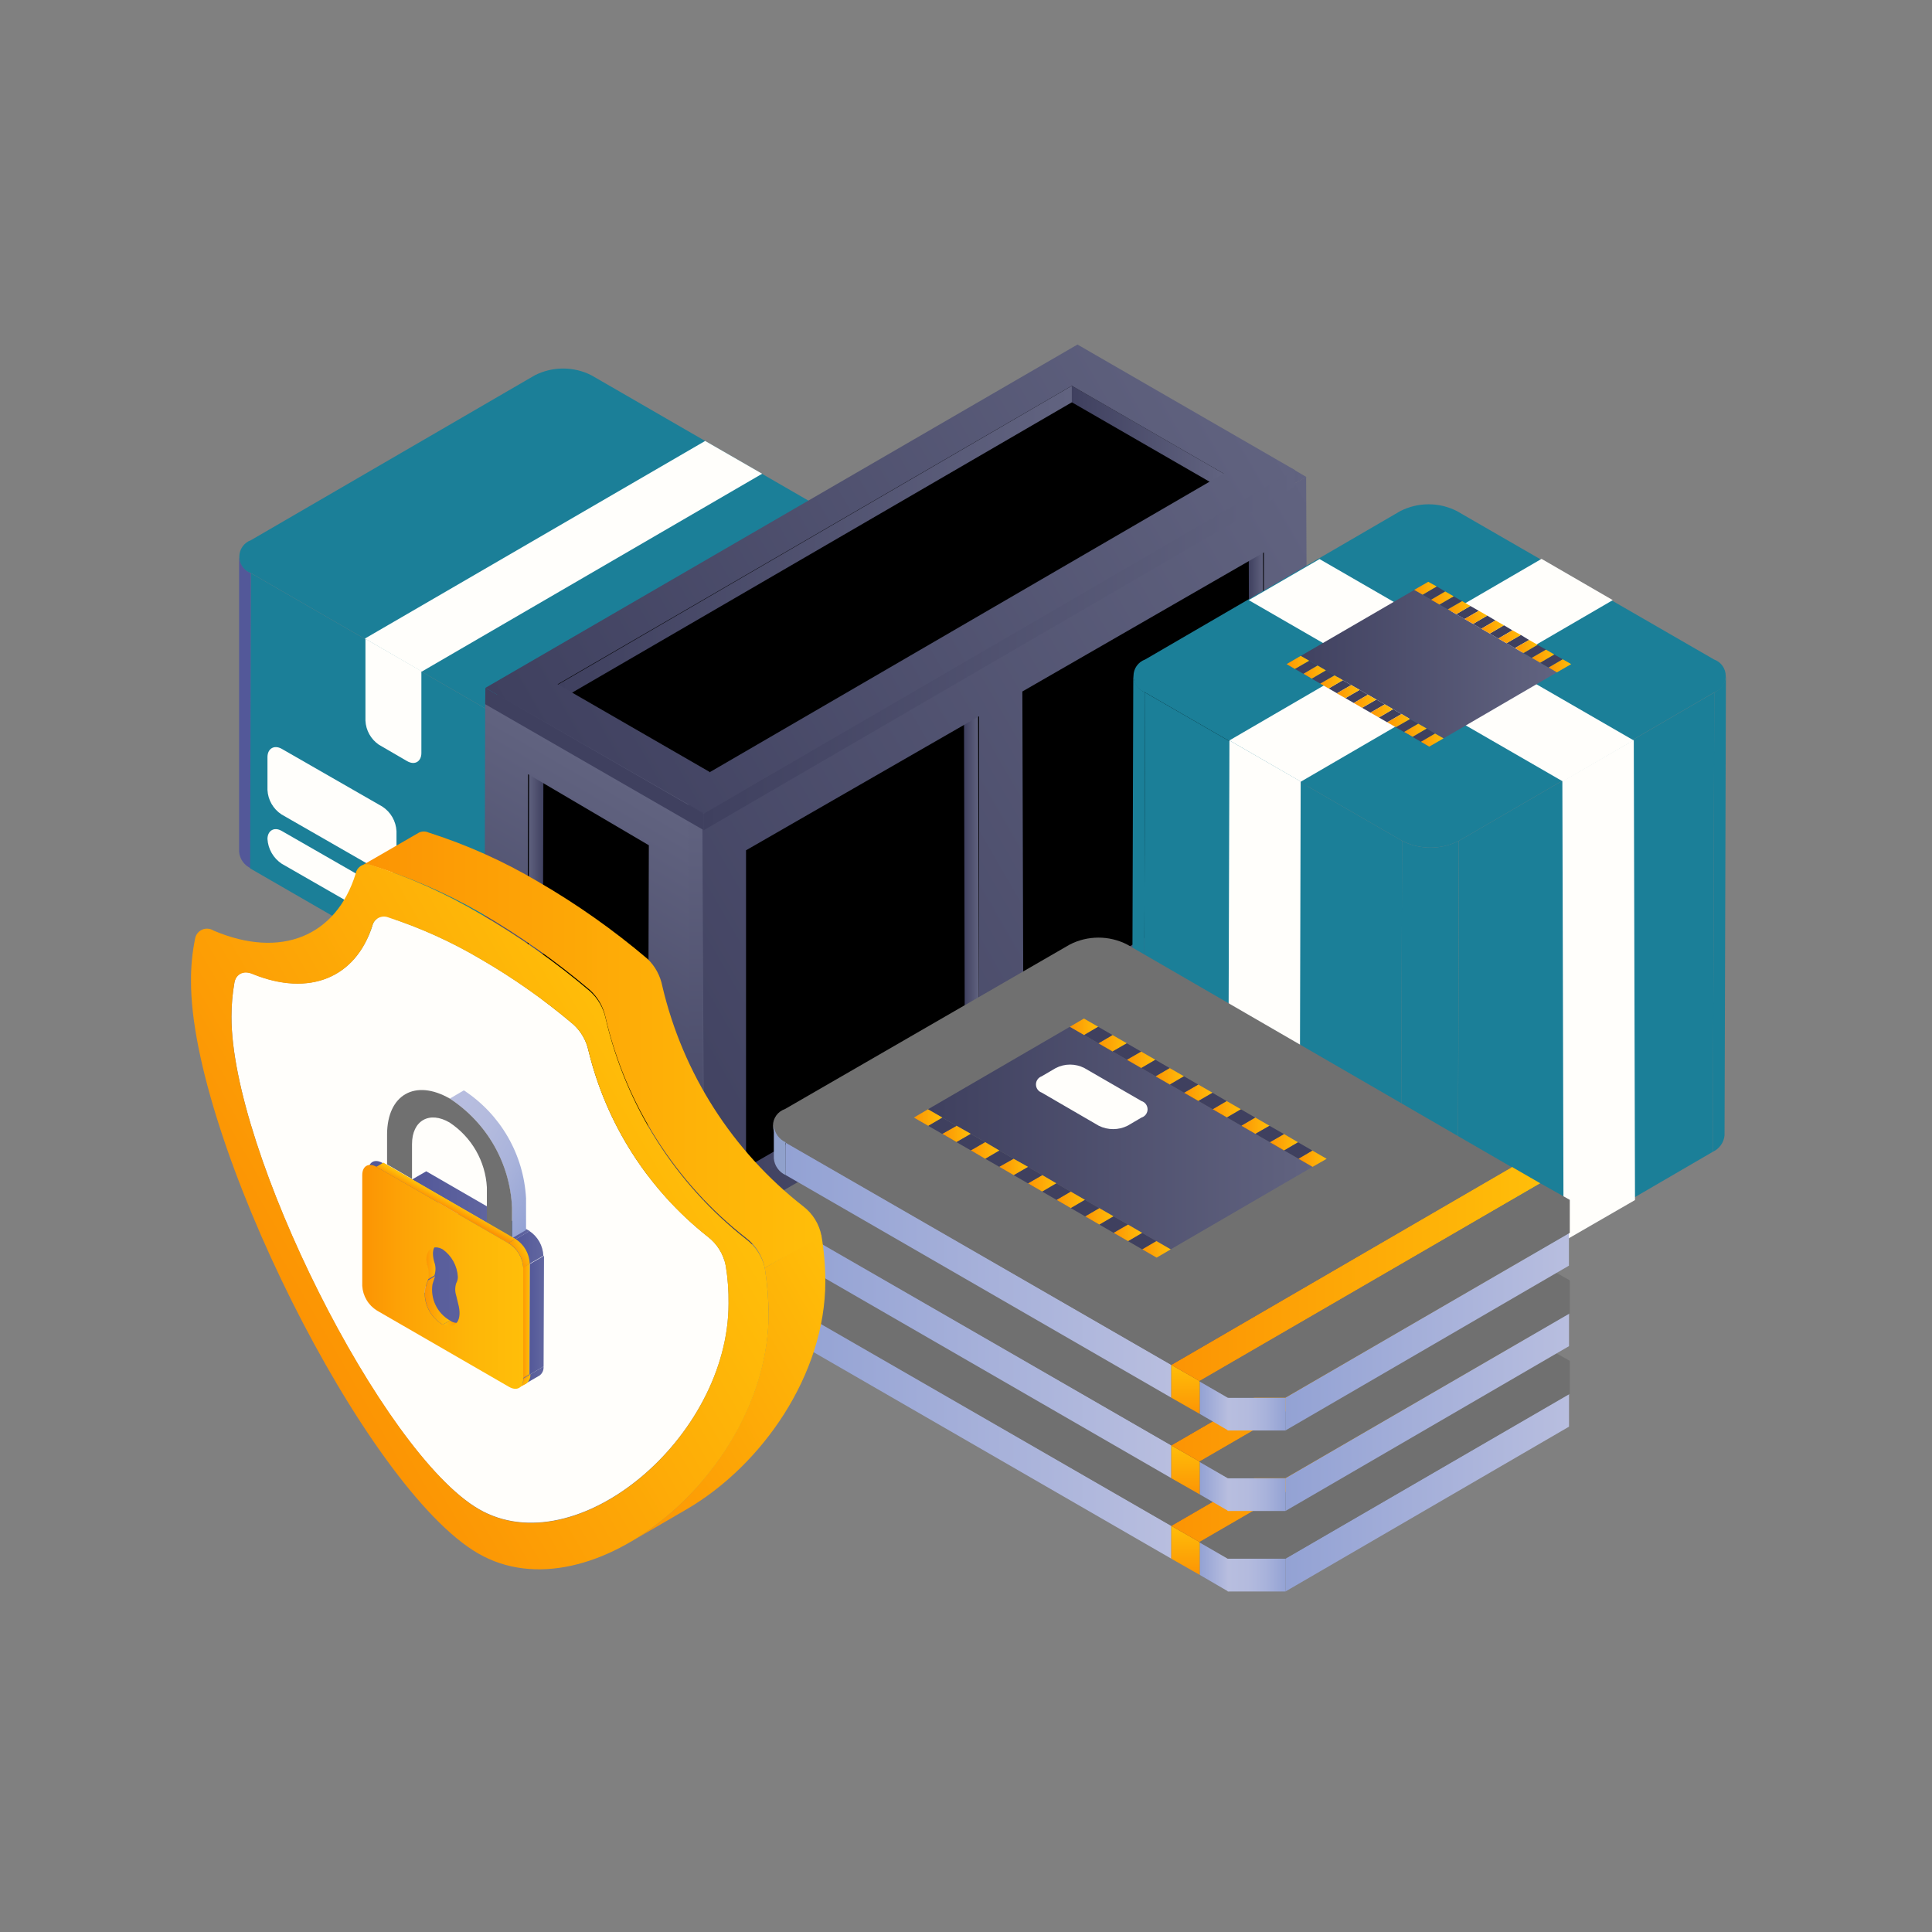 <?xml version="1.0" encoding="UTF-8"?>
<svg xmlns="http://www.w3.org/2000/svg" width="104" height="104" viewBox="0 0 104 104" fill="none">
  <rect x="0" y="0" width="104" height="104" fill="#808080" stroke="none"/>
  <path d="M47.839 29.976V45.868C47.82 46.056 47.752 46.237 47.642 46.391C47.532 46.545 47.383 46.667 47.211 46.746V30.853C47.383 30.774 47.532 30.652 47.642 30.498C47.752 30.344 47.82 30.164 47.839 29.976Z" fill="#6267A0"></path>
  <path d="M13.51 30.853V46.746C13.335 46.668 13.183 46.544 13.07 46.388C12.958 46.232 12.889 46.049 12.871 45.857V29.965C12.889 30.156 12.958 30.34 13.07 30.496C13.183 30.652 13.335 30.775 13.51 30.853Z" fill="#535899"></path>
  <path d="M47.213 30.854L47.169 46.746L31.895 55.618L31.938 39.726L47.213 30.854Z" fill="url(#paint0_linear_641_33764)"></path>
  <path d="M28.881 39.726L28.837 55.618L13.465 46.746L13.508 30.854L28.881 39.726Z" fill="#1B7F98"></path>
  <path d="M31.946 39.726V55.618C31.474 55.864 30.95 55.992 30.418 55.992C29.886 55.992 29.362 55.864 28.891 55.618V39.726C29.363 39.97 29.887 40.097 30.418 40.097C30.95 40.097 31.474 39.97 31.946 39.726Z" fill="url(#paint1_linear_641_33764)"></path>
  <path d="M47.202 29.077C48.058 29.575 48.058 30.366 47.202 30.853L31.949 39.726C31.475 39.972 30.949 40.1 30.416 40.1C29.882 40.1 29.356 39.972 28.883 39.726L13.51 30.853C13.327 30.788 13.168 30.668 13.056 30.509C12.943 30.35 12.883 30.16 12.883 29.965C12.883 29.77 12.943 29.58 13.056 29.421C13.168 29.262 13.327 29.142 13.51 29.077L28.785 20.204C29.259 19.963 29.782 19.838 30.313 19.838C30.844 19.838 31.367 19.963 31.84 20.204L47.202 29.077Z" fill="#1B7F98"></path>
  <path d="M41.026 25.502L37.96 23.736L19.641 34.375L22.706 36.151L41.026 25.502Z" fill="#FFFEFB"></path>
  <path d="M22.748 36.161L19.672 34.385V38.794C19.684 39.049 19.755 39.298 19.879 39.522C20.003 39.745 20.177 39.937 20.387 40.083L21.914 40.971C22.348 41.221 22.683 40.971 22.683 40.538V36.129" fill="#FFFEFB"></path>
  <path d="M42.622 36.444L36.469 39.986C36.134 40.205 35.856 40.499 35.657 40.846C35.457 41.192 35.342 41.58 35.32 41.979C35.32 42.716 35.84 42.998 36.48 42.64L42.622 39.087C42.956 38.87 43.234 38.578 43.434 38.233C43.634 37.889 43.749 37.502 43.77 37.104C43.77 36.368 43.25 36.021 42.622 36.444Z" fill="#616380"></path>
  <path d="M20.584 47.84L15.168 44.731C14.745 44.482 14.398 44.731 14.398 45.164C14.415 45.431 14.492 45.69 14.626 45.921C14.759 46.152 14.945 46.349 15.168 46.497L20.584 49.606C21.007 49.844 21.353 49.606 21.364 49.162C21.349 48.895 21.27 48.636 21.134 48.407C20.998 48.177 20.81 47.983 20.584 47.84Z" fill="#FFFEFB"></path>
  <path d="M20.584 43.42L15.168 40.311C14.745 40.073 14.398 40.311 14.398 40.755V42.521C14.411 42.786 14.486 43.044 14.618 43.273C14.75 43.503 14.934 43.698 15.157 43.843L20.573 46.952C20.996 47.201 21.343 46.952 21.343 46.518V44.742C21.329 44.477 21.254 44.22 21.122 43.99C20.99 43.76 20.806 43.565 20.584 43.42Z" fill="#FFFEFB"></path>
  <path d="M45.501 43.269L43.963 44.157C43.733 44.302 43.542 44.499 43.404 44.733C43.267 44.966 43.187 45.23 43.172 45.5V47.266C43.172 47.754 43.519 47.949 43.941 47.71L45.501 46.8C45.718 46.655 45.898 46.463 46.03 46.237C46.161 46.012 46.24 45.76 46.259 45.5V43.702C46.259 43.214 45.913 43.019 45.49 43.269" fill="#FFFEFB"></path>
  <path d="M41.633 45.5L40.083 46.378C39.867 46.52 39.688 46.71 39.558 46.934C39.428 47.158 39.352 47.409 39.336 47.667V49.433C39.336 49.92 39.683 50.115 40.105 49.866L41.643 48.989C41.865 48.842 42.049 48.647 42.183 48.418C42.316 48.188 42.395 47.931 42.413 47.667V45.923C42.413 45.435 42.066 45.24 41.643 45.489" fill="#FFFEFB"></path>
  <path d="M37.04 67.275L26.358 61.067L26.293 37.732L36.975 43.951L37.04 67.275Z" fill="black"></path>
  <path d="M36.975 43.951L26.293 37.733L58.295 19.262L68.976 25.469L36.975 43.951Z" fill="black"></path>
  <path d="M68.978 25.47L69.043 48.805L37.042 67.276L36.977 43.951L68.978 25.47Z" fill="black"></path>
  <path d="M28.43 60.548L29.199 60.103L35.634 63.83L34.876 64.274L28.43 60.548Z" fill="url(#paint2_linear_641_33764)"></path>
  <path d="M28.484 41.633L29.253 41.188L29.199 60.103L28.43 60.548L28.484 41.633Z" fill="url(#paint3_linear_641_33764)"></path>
  <path d="M37.302 44.309L38.061 43.853L37.996 67.698L37.227 68.142L37.302 44.309Z" fill="url(#paint4_linear_641_33764)"></path>
  <path d="M26.117 37.755L26.886 37.31L38.056 43.854L37.297 44.309L26.117 37.755Z" fill="url(#paint5_linear_641_33764)"></path>
  <path d="M26.12 37.754L37.3 44.254L37.224 68.087L26.055 61.75L26.12 37.754ZM34.873 64.274L34.927 45.5L28.427 41.676L28.373 60.591L34.819 64.317" fill="url(#paint6_linear_641_33764)"></path>
  <path d="M65.868 25.491V26.368L57.699 21.656V20.768L65.868 25.491Z" fill="url(#paint7_linear_641_33764)"></path>
  <path d="M57.698 20.768V21.656L30.008 37.743V36.866L57.698 20.768Z" fill="url(#paint8_linear_641_33764)"></path>
  <path d="M55.043 55.153L54.273 54.709L67.273 47.223L68.032 47.656L55.043 55.153Z" fill="url(#paint9_linear_641_33764)"></path>
  <path d="M68.031 47.656L67.273 47.222L67.219 29.282L67.988 29.726L68.031 47.656Z" fill="url(#paint10_linear_641_33764)"></path>
  <path d="M40.215 63.711L39.445 63.267L51.936 56.052L52.705 56.496L40.215 63.711Z" fill="url(#paint11_linear_641_33764)"></path>
  <path d="M52.703 56.496L51.934 56.052L51.891 38.112L52.649 38.556L52.703 56.496Z" fill="url(#paint12_linear_641_33764)"></path>
  <path d="M37.873 68.532L37.115 68.088L37.039 43.334L37.808 43.778L37.873 68.532Z" fill="url(#paint13_linear_641_33764)"></path>
  <path d="M37.808 43.778L37.039 43.334L69.561 25.231L70.319 25.676L37.808 43.778Z" fill="url(#paint14_linear_641_33764)"></path>
  <path d="M37.809 43.777L70.309 25.675L70.417 48.999L37.917 68.499L37.809 43.777ZM68.034 47.666V29.737L55.034 37.223L55.088 55.163L68.034 47.666ZM52.704 56.496V38.556L40.159 45.771V63.711L52.65 56.496" fill="url(#paint15_linear_641_33764)"></path>
  <path d="M37.882 43.799V44.688L26.117 37.906L26.128 37.028L37.882 43.799Z" fill="#3F405F"></path>
  <path d="M58.001 18.547L69.711 25.307L37.916 43.799L26.129 37.029L58.001 18.547ZM38.186 41.578L65.866 25.491L57.697 20.768L30.018 36.834L38.186 41.546" fill="url(#paint16_linear_641_33764)"></path>
  <path d="M69.715 25.307L69.704 26.195L37.887 44.688V43.799L69.715 25.307Z" fill="url(#paint17_linear_641_33764)"></path>
  <path d="M92.907 36.4L92.832 61.122C92.813 61.31 92.745 61.491 92.634 61.645C92.524 61.799 92.375 61.921 92.203 62L92.279 37.278C92.451 37.199 92.6 37.077 92.71 36.923C92.82 36.769 92.888 36.589 92.907 36.4Z" fill="#1B7F98"></path>
  <path d="M61.645 37.278L61.569 62C61.393 61.922 61.241 61.798 61.129 61.642C61.017 61.486 60.948 61.303 60.93 61.111L61.005 36.379C61.022 36.572 61.09 36.758 61.202 36.916C61.315 37.074 61.467 37.199 61.645 37.278Z" fill="#1B7F98"></path>
  <path d="M92.281 37.277L92.205 61.999L78.469 69.994L78.534 45.261L92.281 37.277Z" fill="#1B7F98"></path>
  <path d="M75.476 45.261L75.401 69.994L61.566 61.999L61.642 37.277L75.476 45.261Z" fill="#1B7F98"></path>
  <path d="M78.529 45.262L78.464 69.994C77.989 70.234 77.464 70.359 76.931 70.359C76.399 70.359 75.874 70.234 75.398 69.994L75.474 45.262C75.948 45.502 76.471 45.628 77.002 45.628C77.533 45.628 78.056 45.502 78.529 45.262Z" fill="#1B7F98"></path>
  <path d="M92.269 35.501C92.453 35.566 92.612 35.686 92.724 35.845C92.836 36.005 92.897 36.194 92.897 36.389C92.897 36.584 92.836 36.774 92.724 36.933C92.612 37.092 92.453 37.212 92.269 37.278L78.532 45.262C78.059 45.502 77.536 45.628 77.005 45.628C76.474 45.628 75.951 45.502 75.477 45.262L61.643 37.278C61.46 37.212 61.301 37.092 61.188 36.933C61.076 36.774 61.016 36.584 61.016 36.389C61.016 36.194 61.076 36.005 61.188 35.845C61.301 35.686 61.46 35.566 61.643 35.501L75.369 27.517C75.843 27.273 76.369 27.146 76.902 27.146C77.435 27.146 77.96 27.273 78.435 27.517L92.269 35.501Z" fill="#1B7F98"></path>
  <path d="M86.817 32.305L82.982 30.084L66.18 39.856L70.025 42.077L86.817 32.305Z" fill="#FFFEFB"></path>
  <path d="M70.016 42.066L66.181 39.856L66.106 64.611L69.951 66.831L70.016 42.066Z" fill="#FFFEFB"></path>
  <path d="M87.947 39.834L84.102 42.055L84.167 66.82L88.012 64.599L87.947 39.834Z" fill="#FFFEFB"></path>
  <path d="M87.943 39.856L71.032 30.095L67.219 32.305L84.13 42.066L87.943 39.856Z" fill="#FFFEFB"></path>
  <path d="M76.885 31.319L69.258 35.75L76.939 40.192L69.258 35.75L70.016 35.306L70.471 35.566L70.926 35.826L71.37 36.086L71.836 36.357L72.28 36.617L72.735 36.877L73.19 37.137L73.635 37.397L74.09 37.657L74.544 37.917L74.989 38.177L75.444 38.437L75.899 38.708L76.343 38.957L76.798 39.217L77.253 39.488L77.708 39.748L83.807 36.194L76.126 31.753L76.885 31.319Z" fill="url(#paint18_linear_641_33764)"></path>
  <path d="M84.12 35.49L83.665 35.23L82.907 35.674L82.452 35.414L83.221 34.97L82.766 34.71L82.007 35.154L81.552 34.883L82.311 34.45L81.867 34.179L81.097 34.623L80.653 34.374L81.412 33.93L80.957 33.659L80.198 34.103L79.743 33.843L80.502 33.399L80.058 33.139L79.299 33.584L78.833 33.324L79.603 32.879L79.147 32.619L78.389 33.063L77.934 32.803L78.703 32.359L78.248 32.099L77.479 32.544L77.035 32.283L77.793 31.839L77.338 31.569L76.58 32.013L76.125 31.753L76.883 31.319L76.125 31.753L83.806 36.194L83.362 35.934L84.12 35.49Z" fill="#3F405F"></path>
  <path d="M77.253 39.487L76.798 39.217L76.04 39.661L75.585 39.401L76.343 38.956L75.899 38.707L75.14 39.141L74.674 38.881L75.444 38.437L74.989 38.176L74.23 38.621L73.775 38.361L74.544 37.916L74.09 37.657L73.32 38.101L72.876 37.841L73.635 37.397L73.19 37.136L72.421 37.581L71.966 37.321L72.735 36.877L72.28 36.617L71.522 37.061L71.067 36.801L71.836 36.356L71.37 36.086L70.612 36.53L70.168 36.27L70.926 35.826L70.471 35.566L69.702 36.01L69.258 35.75L70.016 35.306L69.258 35.75L76.939 40.191L76.495 39.931L77.253 39.487Z" fill="#3F405F"></path>
  <path d="M77.338 31.569L76.883 31.319L76.125 31.753L76.58 32.013L77.338 31.569Z" fill="url(#paint19_linear_641_33764)"></path>
  <path d="M78.252 32.1L77.797 31.84L77.039 32.284L77.483 32.544L78.252 32.1Z" fill="url(#paint20_linear_641_33764)"></path>
  <path d="M79.151 32.619L78.707 32.359L77.938 32.803L78.392 33.063L79.151 32.619Z" fill="url(#paint21_linear_641_33764)"></path>
  <path d="M80.06 33.139L79.605 32.879L78.836 33.323L79.302 33.583L80.06 33.139Z" fill="url(#paint22_linear_641_33764)"></path>
  <path d="M80.956 33.659L80.501 33.399L79.742 33.844L80.197 34.104L80.956 33.659Z" fill="url(#paint23_linear_641_33764)"></path>
  <path d="M81.87 34.18L81.415 33.931L80.656 34.375L81.1 34.624L81.87 34.18Z" fill="url(#paint24_linear_641_33764)"></path>
  <path d="M82.768 34.71L82.313 34.45L81.555 34.883L82.01 35.154L82.768 34.71Z" fill="url(#paint25_linear_641_33764)"></path>
  <path d="M84.577 35.75L84.122 35.49L83.363 35.934L83.808 36.194L84.577 35.75Z" fill="url(#paint26_linear_641_33764)"></path>
  <path d="M83.666 35.23L83.222 34.97L82.453 35.414L82.908 35.674L83.666 35.23Z" fill="url(#paint27_linear_641_33764)"></path>
  <path d="M70.471 35.566L70.016 35.306L69.258 35.75L69.702 36.01L70.471 35.566Z" fill="url(#paint28_linear_641_33764)"></path>
  <path d="M71.371 36.086L70.926 35.826L70.168 36.27L70.612 36.53L71.371 36.086Z" fill="url(#paint29_linear_641_33764)"></path>
  <path d="M72.284 36.616L71.84 36.356L71.07 36.801L71.525 37.061L72.284 36.616Z" fill="url(#paint30_linear_641_33764)"></path>
  <path d="M73.189 37.137L72.734 36.877L71.965 37.321L72.42 37.581L73.189 37.137Z" fill="url(#paint31_linear_641_33764)"></path>
  <path d="M74.088 37.657L73.633 37.397L72.875 37.841L73.319 38.101L74.088 37.657Z" fill="url(#paint32_linear_641_33764)"></path>
  <path d="M74.987 38.177L74.543 37.917L73.773 38.361L74.228 38.621L74.987 38.177Z" fill="url(#paint33_linear_641_33764)"></path>
  <path d="M75.9 38.707L75.445 38.437L74.676 38.881L75.142 39.141L75.9 38.707Z" fill="url(#paint34_linear_641_33764)"></path>
  <path d="M77.706 39.747L77.251 39.487L76.492 39.931L76.936 40.191L77.706 39.747Z" fill="url(#paint35_linear_641_33764)"></path>
  <path d="M76.799 39.217L76.344 38.957L75.586 39.401L76.041 39.661L76.799 39.217Z" fill="url(#paint36_linear_641_33764)"></path>
  <path d="M81.381 71.478V73.244L63.051 83.904V82.138L81.381 71.478Z" fill="#842C3F"></path>
  <path d="M63.053 82.139V83.905L42.297 71.923L42.308 70.157L63.053 82.139Z" fill="url(#paint37_linear_641_33764)"></path>
  <path d="M82.919 72.367L64.589 83.016L63.051 82.138L81.381 71.478L82.919 72.367Z" fill="url(#paint38_linear_641_33764)"></path>
  <path d="M64.589 83.016V84.782L63.051 83.904V82.138L64.589 83.016Z" fill="url(#paint39_linear_641_33764)"></path>
  <path d="M84.46 75.032V76.798L69.195 85.671V83.905L84.46 75.032Z" fill="url(#paint40_linear_641_33764)"></path>
  <path d="M66.128 83.904L66.117 85.67L64.59 84.781V83.016L66.128 83.904Z" fill="url(#paint41_linear_641_33764)"></path>
  <path d="M69.195 83.904V85.67H66.086V83.904H69.195Z" fill="url(#paint42_linear_641_33764)"></path>
  <path d="M60.665 59.508C60.189 59.265 59.662 59.139 59.127 59.139C58.592 59.139 58.065 59.265 57.589 59.508L42.249 68.369C42.061 68.432 41.898 68.552 41.783 68.713C41.668 68.873 41.605 69.066 41.605 69.263C41.605 69.461 41.668 69.653 41.783 69.814C41.898 69.974 42.061 70.094 42.249 70.157L63.049 82.138L81.379 71.5L60.665 59.508Z" fill="#707070"></path>
  <path d="M84.502 73.255C84.502 73.949 84.502 74.339 84.502 75.032L69.194 83.905H66.085L64.547 83.016L82.92 72.367L84.502 73.255Z" fill="#707070"></path>
  <path d="M57.591 63.938L49.953 68.38L50.722 68.824L51.492 69.269L52.261 69.702L53.03 70.146L53.799 70.601L54.568 71.045L55.337 71.478L56.106 71.923L56.865 72.367L57.634 72.811L58.403 73.255L59.172 73.699L59.941 74.144L60.721 74.588L61.48 75.032L62.249 75.476L63.018 75.92L70.656 71.478L57.591 63.938Z" fill="url(#paint43_linear_641_33764)"></path>
  <path d="M59.117 63.938L58.359 64.382L57.59 63.938L58.348 63.494L59.117 63.938Z" fill="url(#paint44_linear_641_33764)"></path>
  <path d="M60.656 64.827L59.887 65.271L59.129 64.827L59.887 64.383L60.656 64.827Z" fill="url(#paint45_linear_641_33764)"></path>
  <path d="M62.195 65.716L61.436 66.16L60.656 65.716L61.425 65.272L62.195 65.716Z" fill="url(#paint46_linear_641_33764)"></path>
  <path d="M63.731 66.603L62.972 67.047L62.203 66.603L62.962 66.159L63.731 66.603Z" fill="url(#paint47_linear_641_33764)"></path>
  <path d="M66.801 68.381L66.043 68.825L65.273 68.381L66.032 67.936L66.801 68.381Z" fill="url(#paint48_linear_641_33764)"></path>
  <path d="M68.34 69.268L67.582 69.702L66.812 69.268L67.571 68.824L68.34 69.268Z" fill="url(#paint49_linear_641_33764)"></path>
  <path d="M52.261 69.702L51.492 70.146L50.723 69.702L51.492 69.269L52.261 69.702Z" fill="url(#paint50_linear_641_33764)"></path>
  <path d="M69.875 70.157L69.117 70.601L68.348 70.157L69.117 69.713L69.875 70.157Z" fill="url(#paint51_linear_641_33764)"></path>
  <path d="M53.796 70.602L53.038 71.046L52.258 70.591L53.027 70.147L53.796 70.602Z" fill="url(#paint52_linear_641_33764)"></path>
  <path d="M71.414 71.045L70.656 71.478L69.887 71.045L70.645 70.601L71.414 71.045Z" fill="url(#paint53_linear_641_33764)"></path>
  <path d="M56.863 72.367L56.105 72.811L55.336 72.367L56.105 71.923L56.863 72.367Z" fill="url(#paint54_linear_641_33764)"></path>
  <path d="M58.403 73.256L57.644 73.7L56.875 73.256L57.633 72.811L58.403 73.256Z" fill="url(#paint55_linear_641_33764)"></path>
  <path d="M59.942 74.144L59.183 74.588L58.414 74.144L59.172 73.7L59.942 74.144Z" fill="url(#paint56_linear_641_33764)"></path>
  <path d="M62.249 75.476L61.491 75.92L62.26 76.364L49.195 68.824L49.954 68.38L49.195 68.824L49.965 69.268L50.723 68.824L51.492 69.268L50.723 69.701L51.492 70.146L52.261 69.701L53.03 70.146L52.261 70.59L53.041 71.045L53.8 70.601L54.569 71.045L53.8 71.478L54.569 71.922L55.338 71.478L56.107 71.922L55.338 72.367L56.107 72.811L56.865 72.367L57.635 72.811L56.876 73.255L57.645 73.699L58.404 73.255L59.173 73.699L58.414 74.143L59.184 74.587L59.942 74.143L60.722 74.587L59.953 75.032L60.722 75.476L61.48 75.032L62.249 75.476Z" fill="#3F405F"></path>
  <path d="M61.481 75.032L60.722 75.476L59.953 75.032L60.722 74.588L61.481 75.032Z" fill="url(#paint57_linear_641_33764)"></path>
  <path d="M63.02 75.92L62.261 76.364L61.492 75.92L62.251 75.476L63.02 75.92Z" fill="url(#paint58_linear_641_33764)"></path>
  <path d="M65.273 67.492L64.504 67.936L63.734 67.492L64.504 67.048L65.273 67.492Z" fill="url(#paint59_linear_641_33764)"></path>
  <path d="M70.644 70.601L69.886 71.045L70.655 71.478L57.59 63.938L58.348 63.494L57.59 63.938L58.359 64.382L59.117 63.938L59.886 64.382L59.128 64.827L59.886 65.271L60.656 64.827L61.425 65.271L60.656 65.715L61.436 66.159L62.194 65.715L62.963 66.159L62.205 66.603L62.974 67.047L63.732 66.603L64.501 67.047L63.732 67.492L64.501 67.936L65.271 67.492L66.029 67.936L65.271 68.38L66.04 68.824L66.798 68.38L67.567 68.824L66.809 69.268L67.578 69.702L68.337 69.268L69.117 69.713L68.347 70.157L69.117 70.601L69.875 70.157L70.644 70.601Z" fill="#3F405F"></path>
  <path d="M55.335 71.478L54.566 71.922L53.797 71.478L54.566 71.045L55.335 71.478Z" fill="url(#paint60_linear_641_33764)"></path>
  <path d="M61.448 67.936C61.543 67.966 61.625 68.025 61.684 68.105C61.742 68.185 61.774 68.281 61.774 68.38C61.774 68.479 61.742 68.576 61.684 68.655C61.625 68.735 61.543 68.794 61.448 68.824L60.69 69.268C60.451 69.386 60.188 69.447 59.921 69.447C59.654 69.447 59.391 69.386 59.152 69.268L56.075 67.481C55.984 67.449 55.906 67.389 55.851 67.311C55.795 67.232 55.766 67.138 55.766 67.042C55.766 66.946 55.795 66.852 55.851 66.774C55.906 66.695 55.984 66.636 56.075 66.603L56.833 66.159C57.071 66.037 57.335 65.973 57.602 65.973C57.87 65.973 58.134 66.037 58.372 66.159L61.448 67.936Z" fill="#FFFEFB"></path>
  <path d="M50.723 68.824L49.965 69.268L49.195 68.824L49.954 68.38L50.723 68.824Z" fill="url(#paint61_linear_641_33764)"></path>
  <path d="M41.656 71.024V69.258C41.672 69.451 41.74 69.637 41.853 69.795C41.965 69.953 42.118 70.078 42.295 70.157V71.923C42.118 71.844 41.965 71.719 41.853 71.561C41.74 71.403 41.672 71.217 41.656 71.024Z" fill="#90A1CC"></path>
  <path d="M81.381 67.145V68.922L63.051 79.571V77.805L81.381 67.145Z" fill="#842C3F"></path>
  <path d="M63.053 77.805V79.571L42.297 67.589L42.308 65.823L63.053 77.805Z" fill="url(#paint62_linear_641_33764)"></path>
  <path d="M82.919 68.034L64.589 78.683L63.051 77.805L81.381 67.145L82.919 68.034Z" fill="url(#paint63_linear_641_33764)"></path>
  <path d="M64.589 78.683V80.449L63.051 79.572V77.806L64.589 78.683Z" fill="url(#paint64_linear_641_33764)"></path>
  <path d="M84.46 70.698V72.464L69.195 81.337V79.571L84.46 70.698Z" fill="url(#paint65_linear_641_33764)"></path>
  <path d="M66.128 79.571L66.117 81.337L64.59 80.448V78.683L66.128 79.571Z" fill="url(#paint66_linear_641_33764)"></path>
  <path d="M69.195 79.571V81.337H66.086V79.571H69.195Z" fill="url(#paint67_linear_641_33764)"></path>
  <path d="M60.669 55.175C60.193 54.932 59.666 54.806 59.131 54.806C58.596 54.806 58.069 54.932 57.593 55.175L42.253 64.036C42.065 64.099 41.902 64.219 41.787 64.379C41.672 64.54 41.609 64.733 41.609 64.93C41.609 65.128 41.672 65.32 41.787 65.481C41.902 65.641 42.065 65.761 42.253 65.824L63.053 77.805L81.383 67.167L60.669 55.175Z" fill="#707070"></path>
  <path d="M84.502 68.921C84.502 69.615 84.502 70.005 84.502 70.698L69.194 79.571H66.085L64.547 78.682L82.92 68.033L84.502 68.921Z" fill="#707070"></path>
  <path d="M57.591 59.605L49.953 64.047L50.722 64.491L51.492 64.936L52.261 65.369L53.03 65.813L53.799 66.268L54.568 66.712L55.337 67.145L56.106 67.59L56.865 68.034L57.634 68.478L58.403 68.922L59.172 69.366L59.941 69.811L60.721 70.255L61.48 70.699L62.249 71.143L63.018 71.587L70.656 67.145L57.591 59.605Z" fill="url(#paint68_linear_641_33764)"></path>
  <path d="M59.117 59.605L58.359 60.05L57.59 59.605L58.348 59.161L59.117 59.605Z" fill="url(#paint69_linear_641_33764)"></path>
  <path d="M60.656 60.494L59.887 60.938L59.129 60.494L59.887 60.05L60.656 60.494Z" fill="url(#paint70_linear_641_33764)"></path>
  <path d="M62.195 61.382L61.436 61.826L60.656 61.382L61.425 60.938L62.195 61.382Z" fill="url(#paint71_linear_641_33764)"></path>
  <path d="M63.731 62.27L62.972 62.715L62.203 62.27L62.962 61.826L63.731 62.27Z" fill="url(#paint72_linear_641_33764)"></path>
  <path d="M66.801 64.047L66.043 64.491L65.273 64.047L66.032 63.602L66.801 64.047Z" fill="url(#paint73_linear_641_33764)"></path>
  <path d="M68.34 64.935L67.582 65.369L66.812 64.935L67.571 64.491L68.34 64.935Z" fill="url(#paint74_linear_641_33764)"></path>
  <path d="M52.261 65.369L51.492 65.813L50.723 65.369L51.492 64.936L52.261 65.369Z" fill="url(#paint75_linear_641_33764)"></path>
  <path d="M69.875 65.823L69.117 66.267L68.348 65.823L69.117 65.379L69.875 65.823Z" fill="url(#paint76_linear_641_33764)"></path>
  <path d="M53.796 66.267L53.038 66.712L52.258 66.257L53.027 65.812L53.796 66.267Z" fill="url(#paint77_linear_641_33764)"></path>
  <path d="M71.414 66.712L70.656 67.145L69.887 66.712L70.645 66.268L71.414 66.712Z" fill="url(#paint78_linear_641_33764)"></path>
  <path d="M56.863 68.034L56.105 68.478L55.336 68.034L56.105 67.59L56.863 68.034Z" fill="url(#paint79_linear_641_33764)"></path>
  <path d="M58.403 68.922L57.644 69.366L56.875 68.922L57.633 68.478L58.403 68.922Z" fill="url(#paint80_linear_641_33764)"></path>
  <path d="M59.942 69.81L59.183 70.254L58.414 69.81L59.172 69.366L59.942 69.81Z" fill="url(#paint81_linear_641_33764)"></path>
  <path d="M62.249 71.143L61.491 71.587L62.26 72.031L49.195 64.491L49.954 64.047L49.195 64.491L49.965 64.935L50.723 64.491L51.492 64.935L50.723 65.368L51.492 65.813L52.261 65.368L53.03 65.813L52.261 66.257L53.041 66.712L53.8 66.268L54.569 66.712L53.8 67.145L54.569 67.589L55.338 67.145L56.107 67.589L55.338 68.034L56.107 68.478L56.865 68.034L57.635 68.478L56.876 68.922L57.645 69.366L58.404 68.922L59.173 69.366L58.414 69.81L59.184 70.254L59.942 69.81L60.722 70.254L59.953 70.698L60.722 71.143L61.48 70.698L62.249 71.143Z" fill="#3F405F"></path>
  <path d="M61.481 70.698L60.722 71.142L59.953 70.698L60.722 70.254L61.481 70.698Z" fill="url(#paint82_linear_641_33764)"></path>
  <path d="M63.02 71.587L62.261 72.031L61.492 71.587L62.251 71.143L63.02 71.587Z" fill="url(#paint83_linear_641_33764)"></path>
  <path d="M65.273 63.159L64.504 63.603L63.734 63.159L64.504 62.715L65.273 63.159Z" fill="url(#paint84_linear_641_33764)"></path>
  <path d="M70.644 66.268L69.886 66.712L70.655 67.145L57.59 59.605L58.348 59.161L57.59 59.605L58.359 60.05L59.117 59.605L59.886 60.05L59.128 60.494L59.886 60.938L60.656 60.494L61.425 60.938L60.656 61.382L61.436 61.826L62.194 61.382L62.963 61.826L62.205 62.27L62.974 62.715L63.732 62.27L64.501 62.715L63.732 63.159L64.501 63.603L65.271 63.159L66.029 63.603L65.271 64.047L66.04 64.491L66.798 64.047L67.567 64.491L66.809 64.935L67.578 65.369L68.337 64.935L69.117 65.379L68.347 65.824L69.117 66.268L69.875 65.824L70.644 66.268Z" fill="#3F405F"></path>
  <path d="M55.339 67.145L54.57 67.589L53.801 67.145L54.57 66.712L55.339 67.145Z" fill="url(#paint85_linear_641_33764)"></path>
  <path d="M61.448 63.603C61.543 63.633 61.625 63.692 61.684 63.772C61.742 63.852 61.774 63.948 61.774 64.047C61.774 64.146 61.742 64.242 61.684 64.322C61.625 64.402 61.543 64.461 61.448 64.491L60.69 64.935C60.451 65.053 60.188 65.114 59.921 65.114C59.654 65.114 59.391 65.053 59.152 64.935L56.075 63.148C55.984 63.115 55.906 63.056 55.851 62.977C55.795 62.899 55.766 62.805 55.766 62.709C55.766 62.613 55.795 62.519 55.851 62.441C55.906 62.362 55.984 62.303 56.075 62.27L56.833 61.826C57.071 61.704 57.335 61.64 57.602 61.64C57.87 61.64 58.134 61.704 58.372 61.826L61.448 63.603Z" fill="#FFFEFB"></path>
  <path d="M50.723 64.491L49.965 64.935L49.195 64.491L49.954 64.047L50.723 64.491Z" fill="url(#paint86_linear_641_33764)"></path>
  <path d="M41.656 66.691V64.925C41.672 65.118 41.74 65.304 41.853 65.462C41.965 65.62 42.118 65.745 42.295 65.824V67.59C42.118 67.511 41.965 67.386 41.853 67.228C41.74 67.07 41.672 66.884 41.656 66.691Z" fill="#90A1CC"></path>
  <path d="M81.381 62.812V64.588L63.051 75.237V73.472L81.381 62.812Z" fill="#842C3F"></path>
  <path d="M63.053 73.472V75.238L42.297 63.256L42.308 61.49L63.053 73.472Z" fill="url(#paint87_linear_641_33764)"></path>
  <path d="M82.919 63.7L64.589 74.349L63.051 73.472L81.381 62.812L82.919 63.7Z" fill="url(#paint88_linear_641_33764)"></path>
  <path d="M64.589 74.349V76.115L63.051 75.238V73.472L64.589 74.349Z" fill="url(#paint89_linear_641_33764)"></path>
  <path d="M84.456 66.365V68.131L69.191 77.004V75.238L84.456 66.365Z" fill="url(#paint90_linear_641_33764)"></path>
  <path d="M66.128 75.238L66.117 77.004L64.59 76.115V74.35L66.128 75.238Z" fill="url(#paint91_linear_641_33764)"></path>
  <path d="M69.195 75.237V77.003H66.086V75.237H69.195Z" fill="url(#paint92_linear_641_33764)"></path>
  <path d="M60.669 50.841C60.193 50.598 59.666 50.472 59.131 50.472C58.596 50.472 58.069 50.598 57.593 50.841L42.253 59.702C42.065 59.765 41.902 59.885 41.787 60.045C41.672 60.206 41.609 60.398 41.609 60.596C41.609 60.794 41.672 60.986 41.787 61.147C41.902 61.307 42.065 61.427 42.253 61.49L63.053 73.472L81.383 62.833L60.669 50.841Z" fill="#707070"></path>
  <path d="M84.502 64.588C84.502 65.282 84.502 65.672 84.502 66.365L69.194 75.238H66.085L64.547 74.349L82.92 63.7L84.502 64.588Z" fill="#707070"></path>
  <path d="M57.591 55.272L49.953 59.713L50.722 60.157L51.492 60.602L52.261 61.035L53.03 61.479L53.799 61.934L54.568 62.378L55.337 62.812L56.106 63.256L56.865 63.7L57.634 64.144L58.403 64.588L59.172 65.032L59.941 65.477L60.721 65.921L61.48 66.365L62.249 66.809L63.018 67.253L70.656 62.812L57.591 55.272Z" fill="url(#paint93_linear_641_33764)"></path>
  <path d="M59.117 55.272L58.359 55.717L57.59 55.272L58.348 54.828L59.117 55.272Z" fill="url(#paint94_linear_641_33764)"></path>
  <path d="M60.656 56.16L59.887 56.604L59.129 56.16L59.887 55.716L60.656 56.16Z" fill="url(#paint95_linear_641_33764)"></path>
  <path d="M62.195 57.049L61.436 57.493L60.656 57.049L61.425 56.605L62.195 57.049Z" fill="url(#paint96_linear_641_33764)"></path>
  <path d="M63.731 57.937L62.972 58.382L62.203 57.937L62.962 57.493L63.731 57.937Z" fill="url(#paint97_linear_641_33764)"></path>
  <path d="M66.801 59.714L66.043 60.158L65.273 59.714L66.032 59.27L66.801 59.714Z" fill="url(#paint98_linear_641_33764)"></path>
  <path d="M68.34 60.601L67.582 61.035L66.812 60.601L67.571 60.157L68.34 60.601Z" fill="url(#paint99_linear_641_33764)"></path>
  <path d="M52.261 61.035L51.492 61.479L50.723 61.035L51.492 60.602L52.261 61.035Z" fill="url(#paint100_linear_641_33764)"></path>
  <path d="M69.875 61.49L69.117 61.934L68.348 61.49L69.117 61.046L69.875 61.49Z" fill="url(#paint101_linear_641_33764)"></path>
  <path d="M53.796 61.934L53.038 62.379L52.258 61.924L53.027 61.48L53.796 61.934Z" fill="url(#paint102_linear_641_33764)"></path>
  <path d="M71.414 62.379L70.656 62.812L69.887 62.379L70.645 61.935L71.414 62.379Z" fill="url(#paint103_linear_641_33764)"></path>
  <path d="M56.863 63.7L56.105 64.144L55.336 63.7L56.105 63.256L56.863 63.7Z" fill="url(#paint104_linear_641_33764)"></path>
  <path d="M58.403 64.589L57.644 65.033L56.875 64.589L57.633 64.144L58.403 64.589Z" fill="url(#paint105_linear_641_33764)"></path>
  <path d="M59.942 65.476L59.183 65.921L58.414 65.476L59.172 65.032L59.942 65.476Z" fill="url(#paint106_linear_641_33764)"></path>
  <path d="M62.249 66.81L61.491 67.254L62.26 67.698L49.195 60.158L49.954 59.714L49.195 60.158L49.965 60.602L50.723 60.158L51.492 60.602L50.723 61.035L51.492 61.48L52.261 61.035L53.03 61.48L52.261 61.924L53.041 62.379L53.8 61.935L54.569 62.379L53.8 62.812L54.569 63.256L55.338 62.812L56.107 63.256L55.338 63.7L56.107 64.145L56.865 63.7L57.635 64.145L56.876 64.589L57.645 65.033L58.404 64.589L59.173 65.033L58.414 65.477L59.184 65.921L59.942 65.477L60.722 65.921L59.953 66.365L60.722 66.81L61.48 66.365L62.249 66.81Z" fill="#3F405F"></path>
  <path d="M61.481 66.365L60.722 66.809L59.953 66.365L60.722 65.921L61.481 66.365Z" fill="url(#paint107_linear_641_33764)"></path>
  <path d="M63.02 67.254L62.261 67.698L61.492 67.254L62.251 66.81L63.02 67.254Z" fill="url(#paint108_linear_641_33764)"></path>
  <path d="M65.273 58.825L64.504 59.269L63.734 58.825L64.504 58.381L65.273 58.825Z" fill="url(#paint109_linear_641_33764)"></path>
  <path d="M70.644 61.935L69.886 62.379L70.655 62.812L57.59 55.272L58.348 54.828L57.59 55.272L58.359 55.717L59.117 55.272L59.886 55.717L59.128 56.161L59.886 56.605L60.656 56.161L61.425 56.605L60.656 57.049L61.436 57.493L62.194 57.049L62.963 57.493L62.205 57.937L62.974 58.382L63.732 57.937L64.501 58.382L63.732 58.826L64.501 59.27L65.271 58.826L66.029 59.27L65.271 59.714L66.04 60.158L66.798 59.714L67.567 60.158L66.809 60.602L67.578 61.036L68.337 60.602L69.117 61.047L68.347 61.491L69.117 61.935L69.875 61.491L70.644 61.935Z" fill="#3F405F"></path>
  <path d="M55.335 62.812L54.566 63.256L53.797 62.812L54.566 62.379L55.335 62.812Z" fill="url(#paint110_linear_641_33764)"></path>
  <path d="M61.448 59.27C61.543 59.3 61.625 59.359 61.684 59.439C61.742 59.519 61.774 59.615 61.774 59.714C61.774 59.813 61.742 59.909 61.684 59.989C61.625 60.069 61.543 60.128 61.448 60.158L60.69 60.602C60.451 60.72 60.188 60.781 59.921 60.781C59.654 60.781 59.391 60.72 59.152 60.602L56.075 58.815C55.984 58.782 55.906 58.723 55.851 58.645C55.795 58.566 55.766 58.472 55.766 58.376C55.766 58.28 55.795 58.186 55.851 58.108C55.906 58.029 55.984 57.97 56.075 57.937L56.833 57.493C57.071 57.371 57.335 57.307 57.602 57.307C57.87 57.307 58.134 57.371 58.372 57.493L61.448 59.27Z" fill="#FFFEFB"></path>
  <path d="M50.723 60.158L49.965 60.602L49.195 60.158L49.954 59.714L50.723 60.158Z" fill="url(#paint111_linear_641_33764)"></path>
  <path d="M41.656 62.357V60.591C41.672 60.784 41.74 60.97 41.853 61.128C41.965 61.286 42.118 61.411 42.295 61.49V63.256C42.118 63.177 41.965 63.052 41.853 62.894C41.74 62.736 41.672 62.55 41.656 62.357Z" fill="#90A1CC"></path>
  <path d="M25.873 51.621C27.631 52.638 29.295 53.809 30.845 55.121C31.268 55.497 31.56 55.998 31.679 56.551C32.639 60.51 34.897 64.034 38.093 66.561C38.601 66.946 38.948 67.505 39.068 68.132C39.177 68.805 39.228 69.486 39.219 70.168C39.219 77.405 31.018 84.251 25.786 81.24C20.553 78.228 12.439 61.946 12.461 54.72C12.46 54.099 12.515 53.479 12.623 52.867C12.721 52.38 13.122 52.217 13.598 52.423C16.654 53.669 19.145 52.629 20.044 49.834C20.064 49.745 20.102 49.66 20.156 49.587C20.211 49.514 20.28 49.453 20.361 49.408C20.441 49.364 20.529 49.338 20.621 49.331C20.712 49.324 20.803 49.337 20.889 49.368C22.628 49.934 24.299 50.69 25.873 51.621Z" fill="#FFFEFB"></path>
  <path d="M41.168 68.25L44.212 66.474C44.354 67.3 44.426 68.137 44.428 68.976C44.428 74.014 40.994 78.9 36.953 81.25L33.898 83.027C37.939 80.676 41.352 75.79 41.373 70.753C41.37 69.915 41.301 69.078 41.168 68.25Z" fill="url(#paint112_linear_641_33764)"></path>
  <path d="M19.5 46.584L22.555 44.818C22.636 44.78 22.725 44.76 22.815 44.76C22.905 44.76 22.994 44.78 23.075 44.818C25.133 45.474 27.11 46.361 28.968 47.462C31.053 48.67 33.025 50.062 34.862 51.622C35.269 52.017 35.545 52.527 35.653 53.084C36.757 57.783 39.432 61.964 43.236 64.936C43.752 65.329 44.104 65.901 44.222 66.539L41.167 68.251C41.04 67.613 40.686 67.043 40.17 66.647C36.354 63.659 33.677 59.453 32.587 54.731C32.465 54.176 32.173 53.672 31.753 53.29C29.916 51.73 27.944 50.338 25.859 49.13C24 48.063 22.027 47.209 19.977 46.584C19.823 46.524 19.653 46.524 19.5 46.584Z" fill="url(#paint113_linear_641_33764)"></path>
  <path d="M41.167 68.25C41.3 69.078 41.369 69.914 41.373 70.753C41.373 79.17 31.84 87.144 25.741 83.623C19.642 80.102 10.249 61.219 10.282 52.802C10.276 52.045 10.348 51.29 10.498 50.548C10.514 50.44 10.556 50.338 10.621 50.25C10.686 50.163 10.773 50.093 10.872 50.048C10.971 50.003 11.08 49.983 11.189 49.991C11.298 49.999 11.403 50.034 11.495 50.093C15.135 51.643 18.103 50.386 19.143 47.038C19.158 46.947 19.193 46.861 19.245 46.785C19.298 46.71 19.366 46.647 19.446 46.601C19.526 46.555 19.616 46.528 19.707 46.521C19.799 46.514 19.892 46.528 19.977 46.562C22.035 47.217 24.012 48.104 25.871 49.205C27.955 50.413 29.928 51.805 31.764 53.365C32.185 53.747 32.476 54.251 32.598 54.806C33.689 59.529 36.365 63.735 40.182 66.723C40.678 67.101 41.027 67.641 41.167 68.25ZM25.784 81.25C31.017 84.273 39.207 77.415 39.217 70.178C39.226 69.496 39.175 68.815 39.066 68.142C38.946 67.516 38.599 66.956 38.091 66.571C34.895 64.045 32.637 60.52 31.677 56.561C31.558 56.008 31.266 55.507 30.843 55.131C29.293 53.819 27.629 52.648 25.871 51.632C24.297 50.7 22.626 49.944 20.887 49.379C20.802 49.347 20.71 49.334 20.619 49.341C20.527 49.348 20.439 49.375 20.359 49.419C20.279 49.463 20.209 49.524 20.154 49.597C20.1 49.671 20.062 49.755 20.042 49.844C19.143 52.639 16.652 53.679 13.597 52.434C13.12 52.228 12.719 52.434 12.622 52.878C12.513 53.489 12.458 54.109 12.459 54.73C12.437 61.945 20.584 78.217 25.784 81.25Z" fill="url(#paint114_linear_641_33764)"></path>
  <path d="M20.094 69.052L20.852 68.607C20.941 68.569 21.039 68.554 21.135 68.563C21.232 68.573 21.325 68.607 21.405 68.662L20.635 69.106C20.553 69.059 20.459 69.035 20.365 69.035C20.27 69.035 20.176 69.059 20.094 69.106" fill="url(#paint115_linear_641_33764)"></path>
  <path d="M20.641 69.106L21.41 68.662L21.594 68.77L20.836 69.215L20.641 69.106Z" fill="url(#paint116_linear_641_33764)"></path>
  <path d="M20.836 69.215L21.594 68.77L22.948 69.55L22.179 69.995L20.836 69.215Z" fill="#003589"></path>
  <path d="M28.501 74.003L29.259 73.559C29.268 73.652 29.253 73.745 29.215 73.831C29.177 73.916 29.118 73.99 29.043 74.046L28.273 74.49C28.352 74.438 28.415 74.364 28.455 74.278C28.495 74.192 28.511 74.097 28.501 74.003Z" fill="url(#paint117_linear_641_33764)"></path>
  <path d="M22.176 63.495L22.945 63.051L26.975 65.38L26.206 65.824L22.176 63.495Z" fill="url(#paint118_linear_641_33764)"></path>
  <path d="M26.207 65.824L26.976 65.38L28.32 66.16L27.561 66.604L26.207 65.824Z" fill="#003589"></path>
  <path d="M28.515 68.045L29.284 67.601L29.262 73.559L28.504 74.003L28.515 68.045Z" fill="url(#paint119_linear_641_33764)"></path>
  <path d="M27.562 66.603L28.321 66.159L28.516 66.267L27.747 66.712L27.562 66.603Z" fill="url(#paint120_linear_641_33764)"></path>
  <path d="M27.743 66.712C27.969 66.856 28.157 67.052 28.291 67.284C28.425 67.516 28.501 67.777 28.513 68.044V74.003C28.513 74.49 28.166 74.685 27.733 74.436L20.583 70.33C20.36 70.187 20.174 69.992 20.043 69.762C19.911 69.532 19.836 69.274 19.824 69.009V63.05C19.824 62.552 20.171 62.357 20.593 62.606L20.788 62.715L22.132 63.495L26.162 65.824L27.516 66.604L27.743 66.712Z" fill="url(#paint121_linear_641_33764)"></path>
  <path d="M27.743 66.712L28.502 66.268C28.723 66.415 28.906 66.612 29.036 66.844C29.166 67.076 29.239 67.335 29.249 67.6L28.48 68.044C28.468 67.777 28.392 67.516 28.258 67.284C28.124 67.052 27.937 66.856 27.711 66.712" fill="url(#paint122_linear_641_33764)"></path>
  <path d="M22.749 66.82C22.545 66.965 22.383 67.162 22.28 67.391C22.177 67.619 22.137 67.871 22.164 68.12V69.994L22.923 69.55V67.676C22.898 67.427 22.939 67.176 23.042 66.948C23.144 66.72 23.305 66.523 23.508 66.376L22.749 66.82Z" fill="url(#paint123_linear_641_33764)"></path>
  <path d="M21.809 65.401L22.578 64.957C22.962 64.778 23.386 64.706 23.808 64.748C24.229 64.79 24.631 64.944 24.972 65.195L24.214 65.639C23.87 65.388 23.466 65.234 23.044 65.192C22.621 65.15 22.194 65.222 21.809 65.401Z" fill="url(#paint124_linear_641_33764)"></path>
  <path d="M24.969 58.694L24.211 59.139C25.194 59.779 26.011 60.645 26.593 61.664C27.175 62.684 27.506 63.827 27.558 64.999V66.657L28.317 66.213V64.501C28.253 63.338 27.918 62.207 27.336 61.198C26.754 60.19 25.944 59.332 24.969 58.694Z" fill="url(#paint125_linear_641_33764)"></path>
  <path d="M24.216 59.139C25.199 59.78 26.016 60.646 26.598 61.665C27.18 62.684 27.511 63.828 27.563 65V66.657L26.209 65.877V63.917C26.17 63.219 25.968 62.541 25.62 61.935C25.272 61.33 24.788 60.814 24.205 60.428C23.122 59.789 22.179 60.309 22.179 61.587V63.462L20.836 62.682V61.057C20.847 58.922 22.353 58.067 24.216 59.139Z" fill="#707070"></path>
  <path d="M23.281 69.128L23.422 68.694L23.043 68.922L22.891 69.344C22.836 69.728 22.896 70.119 23.064 70.468C23.231 70.818 23.5 71.109 23.834 71.305L24.213 71.078C23.878 70.885 23.61 70.596 23.444 70.247C23.278 69.899 23.221 69.509 23.281 69.128Z" fill="url(#paint126_linear_641_33764)"></path>
  <path d="M23.836 71.306L24.215 71.078C24.311 71.153 24.426 71.198 24.547 71.21C24.668 71.221 24.789 71.198 24.898 71.143L24.518 71.371C24.409 71.42 24.288 71.44 24.169 71.428C24.049 71.417 23.934 71.375 23.836 71.306Z" fill="url(#paint127_linear_641_33764)"></path>
  <path d="M19.707 69.257L20.086 69.041C20.174 68.997 20.273 68.978 20.37 68.988C20.468 68.997 20.561 69.034 20.639 69.095L20.259 69.311C20.175 69.265 20.08 69.241 19.983 69.241C19.887 69.241 19.792 69.265 19.707 69.311" fill="url(#paint128_linear_641_33764)"></path>
  <path d="M23.565 66.972L23.186 67.167C23.095 67.228 23.023 67.312 22.977 67.412C22.931 67.511 22.913 67.621 22.926 67.73C22.924 67.878 22.95 68.025 23.002 68.163C23.07 68.4 23.07 68.652 23.002 68.889L23.381 68.662C23.462 68.43 23.462 68.178 23.381 67.947C23.335 67.803 23.31 67.653 23.305 67.502C23.301 67.384 23.323 67.265 23.37 67.156C23.416 67.077 23.484 67.013 23.565 66.972Z" fill="url(#paint129_linear_641_33764)"></path>
  <path d="M28.169 74.208L28.548 73.981C28.556 74.075 28.54 74.17 28.502 74.257C28.465 74.344 28.406 74.42 28.331 74.479L27.941 74.695C28.02 74.643 28.083 74.569 28.123 74.483C28.163 74.397 28.179 74.302 28.169 74.208Z" fill="url(#paint130_linear_641_33764)"></path>
  <path d="M28.135 68.239L28.514 68.022L28.492 73.981L28.113 74.208L28.135 68.239Z" fill="url(#paint131_linear_641_33764)"></path>
  <path d="M20.258 62.812L20.637 62.585L27.744 66.691L27.364 66.918L20.258 62.812Z" fill="url(#paint132_linear_641_33764)"></path>
  <path d="M27.365 66.918C27.597 67.058 27.791 67.253 27.931 67.485C28.07 67.718 28.151 67.98 28.167 68.251V74.22C28.167 74.697 27.831 74.902 27.398 74.653L20.291 70.547C20.062 70.405 19.87 70.21 19.733 69.978C19.595 69.746 19.515 69.484 19.5 69.215V63.257C19.5 62.758 19.847 62.574 20.269 62.812L27.365 66.918ZM23.79 71.252C24.44 71.62 24.873 71.165 24.7 70.331L24.559 69.746C24.488 69.528 24.488 69.292 24.559 69.074C24.619 68.969 24.649 68.849 24.646 68.727C24.629 68.437 24.547 68.153 24.407 67.899C24.266 67.644 24.07 67.423 23.833 67.254C23.346 66.983 22.956 67.254 22.956 67.763C22.954 67.911 22.98 68.058 23.032 68.197C23.1 68.434 23.1 68.685 23.032 68.922L22.88 69.345C22.826 69.73 22.887 70.122 23.057 70.471C23.227 70.82 23.497 71.111 23.833 71.306" fill="url(#paint133_linear_641_33764)"></path>
  <path d="M27.367 66.918L27.746 66.69C27.972 66.835 28.16 67.031 28.294 67.263C28.428 67.495 28.504 67.755 28.515 68.023L28.169 68.25C28.155 67.985 28.078 67.726 27.945 67.496C27.811 67.266 27.624 67.072 27.4 66.929" fill="url(#paint134_linear_641_33764)"></path>
  <defs>
    <linearGradient id="paint0_linear_641_33764" x1="31.895" y1="43.236" x2="47.213" y2="43.236" gradientUnits="userSpaceOnUse">
      <stop stop-color="#535899"></stop>
      <stop offset="1" stop-color="#6267A0"></stop>
    </linearGradient>
    <linearGradient id="paint1_linear_641_33764" x1="28.837" y1="47.861" x2="31.946" y2="47.861" gradientUnits="userSpaceOnUse">
      <stop stop-color="#6267A0"></stop>
      <stop offset="1" stop-color="#535899"></stop>
    </linearGradient>
    <linearGradient id="paint2_linear_641_33764" x1="28.43" y1="62.184" x2="35.634" y2="62.184" gradientUnits="userSpaceOnUse">
      <stop stop-color="#3F405F"></stop>
      <stop offset="1" stop-color="#616380"></stop>
    </linearGradient>
    <linearGradient id="paint3_linear_641_33764" x1="28.43" y1="50.873" x2="29.253" y2="50.873" gradientUnits="userSpaceOnUse">
      <stop stop-color="#616380"></stop>
      <stop offset="1" stop-color="#3F405F"></stop>
    </linearGradient>
    <linearGradient id="paint4_linear_641_33764" x1="37.227" y1="55.998" x2="38.061" y2="55.998" gradientUnits="userSpaceOnUse">
      <stop stop-color="#3F405F"></stop>
      <stop offset="1" stop-color="#616380"></stop>
    </linearGradient>
    <linearGradient id="paint5_linear_641_33764" x1="26.117" y1="40.81" x2="38.056" y2="40.81" gradientUnits="userSpaceOnUse">
      <stop stop-color="#3F405F"></stop>
      <stop offset="1" stop-color="#616380"></stop>
    </linearGradient>
    <linearGradient id="paint6_linear_641_33764" x1="26.488" y1="61.945" x2="36.866" y2="43.961" gradientUnits="userSpaceOnUse">
      <stop stop-color="#3F405F"></stop>
      <stop offset="1" stop-color="#616380"></stop>
    </linearGradient>
    <linearGradient id="paint7_linear_641_33764" x1="57.699" y1="23.573" x2="65.868" y2="23.573" gradientUnits="userSpaceOnUse">
      <stop stop-color="#3F405F"></stop>
      <stop offset="1" stop-color="#616380"></stop>
    </linearGradient>
    <linearGradient id="paint8_linear_641_33764" x1="30.008" y1="29.261" x2="57.698" y2="29.261" gradientUnits="userSpaceOnUse">
      <stop stop-color="#3F405F"></stop>
      <stop offset="1" stop-color="#616380"></stop>
    </linearGradient>
    <linearGradient id="paint9_linear_641_33764" x1="54.273" y1="51.188" x2="68.032" y2="51.188" gradientUnits="userSpaceOnUse">
      <stop stop-color="#3F405F"></stop>
      <stop offset="1" stop-color="#616380"></stop>
    </linearGradient>
    <linearGradient id="paint10_linear_641_33764" x1="67.219" y1="38.469" x2="68.031" y2="38.469" gradientUnits="userSpaceOnUse">
      <stop stop-color="#3F405F"></stop>
      <stop offset="1" stop-color="#616380"></stop>
    </linearGradient>
    <linearGradient id="paint11_linear_641_33764" x1="39.445" y1="59.887" x2="52.705" y2="59.887" gradientUnits="userSpaceOnUse">
      <stop stop-color="#3F405F"></stop>
      <stop offset="1" stop-color="#616380"></stop>
    </linearGradient>
    <linearGradient id="paint12_linear_641_33764" x1="51.891" y1="47.31" x2="52.703" y2="47.31" gradientUnits="userSpaceOnUse">
      <stop stop-color="#3F405F"></stop>
      <stop offset="1" stop-color="#616380"></stop>
    </linearGradient>
    <linearGradient id="paint13_linear_641_33764" x1="37.462" y1="68.532" x2="37.462" y2="43.334" gradientUnits="userSpaceOnUse">
      <stop stop-color="#3F405F"></stop>
      <stop offset="1" stop-color="#616380"></stop>
    </linearGradient>
    <linearGradient id="paint14_linear_641_33764" x1="37.039" y1="34.505" x2="70.319" y2="34.505" gradientUnits="userSpaceOnUse">
      <stop stop-color="#3F405F"></stop>
      <stop offset="1" stop-color="#616380"></stop>
    </linearGradient>
    <linearGradient id="paint15_linear_641_33764" x1="32.511" y1="59.236" x2="75.4" y2="34.471" gradientUnits="userSpaceOnUse">
      <stop stop-color="#3F405F"></stop>
      <stop offset="1" stop-color="#616380"></stop>
    </linearGradient>
    <linearGradient id="paint16_linear_641_33764" x1="29.043" y1="42.088" x2="66.808" y2="20.28" gradientUnits="userSpaceOnUse">
      <stop stop-color="#3F405F"></stop>
      <stop offset="1" stop-color="#616380"></stop>
    </linearGradient>
    <linearGradient id="paint17_linear_641_33764" x1="37.887" y1="34.992" x2="69.715" y2="34.992" gradientUnits="userSpaceOnUse">
      <stop stop-color="#3F405F"></stop>
      <stop offset="1" stop-color="#616380"></stop>
    </linearGradient>
    <linearGradient id="paint18_linear_641_33764" x1="69.258" y1="35.75" x2="83.807" y2="35.75" gradientUnits="userSpaceOnUse">
      <stop stop-color="#3F405F"></stop>
      <stop offset="1" stop-color="#616380"></stop>
    </linearGradient>
    <linearGradient id="paint19_linear_641_33764" x1="76.125" y1="31.666" x2="77.338" y2="31.666" gradientUnits="userSpaceOnUse">
      <stop stop-color="#FC9404"></stop>
      <stop offset="1" stop-color="#FFBE09"></stop>
    </linearGradient>
    <linearGradient id="paint20_linear_641_33764" x1="77.039" y1="32.187" x2="78.252" y2="32.187" gradientUnits="userSpaceOnUse">
      <stop stop-color="#FC9404"></stop>
      <stop offset="1" stop-color="#FFBE09"></stop>
    </linearGradient>
    <linearGradient id="paint21_linear_641_33764" x1="77.938" y1="32.717" x2="79.151" y2="32.717" gradientUnits="userSpaceOnUse">
      <stop stop-color="#FC9404"></stop>
      <stop offset="1" stop-color="#FFBE09"></stop>
    </linearGradient>
    <linearGradient id="paint22_linear_641_33764" x1="78.836" y1="33.236" x2="80.06" y2="33.236" gradientUnits="userSpaceOnUse">
      <stop stop-color="#FC9404"></stop>
      <stop offset="1" stop-color="#FFBE09"></stop>
    </linearGradient>
    <linearGradient id="paint23_linear_641_33764" x1="79.742" y1="33.757" x2="80.956" y2="33.757" gradientUnits="userSpaceOnUse">
      <stop stop-color="#FC9404"></stop>
      <stop offset="1" stop-color="#FFBE09"></stop>
    </linearGradient>
    <linearGradient id="paint24_linear_641_33764" x1="80.656" y1="34.277" x2="81.87" y2="34.277" gradientUnits="userSpaceOnUse">
      <stop stop-color="#FC9404"></stop>
      <stop offset="1" stop-color="#FFBE09"></stop>
    </linearGradient>
    <linearGradient id="paint25_linear_641_33764" x1="81.555" y1="34.797" x2="82.768" y2="34.797" gradientUnits="userSpaceOnUse">
      <stop stop-color="#FC9404"></stop>
      <stop offset="1" stop-color="#FFBE09"></stop>
    </linearGradient>
    <linearGradient id="paint26_linear_641_33764" x1="83.363" y1="35.848" x2="84.577" y2="35.848" gradientUnits="userSpaceOnUse">
      <stop stop-color="#FC9404"></stop>
      <stop offset="1" stop-color="#FFBE09"></stop>
    </linearGradient>
    <linearGradient id="paint27_linear_641_33764" x1="82.453" y1="35.316" x2="83.666" y2="35.316" gradientUnits="userSpaceOnUse">
      <stop stop-color="#FC9404"></stop>
      <stop offset="1" stop-color="#FFBE09"></stop>
    </linearGradient>
    <linearGradient id="paint28_linear_641_33764" x1="69.258" y1="35.663" x2="70.471" y2="35.663" gradientUnits="userSpaceOnUse">
      <stop stop-color="#FC9404"></stop>
      <stop offset="1" stop-color="#FFBE09"></stop>
    </linearGradient>
    <linearGradient id="paint29_linear_641_33764" x1="70.157" y1="36.184" x2="71.371" y2="36.184" gradientUnits="userSpaceOnUse">
      <stop stop-color="#FC9404"></stop>
      <stop offset="1" stop-color="#FFBE09"></stop>
    </linearGradient>
    <linearGradient id="paint30_linear_641_33764" x1="71.07" y1="36.703" x2="72.284" y2="36.703" gradientUnits="userSpaceOnUse">
      <stop stop-color="#FC9404"></stop>
      <stop offset="1" stop-color="#FFBE09"></stop>
    </linearGradient>
    <linearGradient id="paint31_linear_641_33764" x1="71.965" y1="37.224" x2="73.189" y2="37.224" gradientUnits="userSpaceOnUse">
      <stop stop-color="#FC9404"></stop>
      <stop offset="1" stop-color="#FFBE09"></stop>
    </linearGradient>
    <linearGradient id="paint32_linear_641_33764" x1="72.875" y1="37.743" x2="74.088" y2="37.743" gradientUnits="userSpaceOnUse">
      <stop stop-color="#FC9404"></stop>
      <stop offset="1" stop-color="#FFBE09"></stop>
    </linearGradient>
    <linearGradient id="paint33_linear_641_33764" x1="73.773" y1="38.275" x2="74.987" y2="38.275" gradientUnits="userSpaceOnUse">
      <stop stop-color="#FC9404"></stop>
      <stop offset="1" stop-color="#FFBE09"></stop>
    </linearGradient>
    <linearGradient id="paint34_linear_641_33764" x1="74.676" y1="38.794" x2="75.9" y2="38.794" gradientUnits="userSpaceOnUse">
      <stop stop-color="#FC9404"></stop>
      <stop offset="1" stop-color="#FFBE09"></stop>
    </linearGradient>
    <linearGradient id="paint35_linear_641_33764" x1="76.492" y1="39.834" x2="77.706" y2="39.834" gradientUnits="userSpaceOnUse">
      <stop stop-color="#FC9404"></stop>
      <stop offset="1" stop-color="#FFBE09"></stop>
    </linearGradient>
    <linearGradient id="paint36_linear_641_33764" x1="75.586" y1="39.315" x2="76.799" y2="39.315" gradientUnits="userSpaceOnUse">
      <stop stop-color="#FC9404"></stop>
      <stop offset="1" stop-color="#FFBE09"></stop>
    </linearGradient>
    <linearGradient id="paint37_linear_641_33764" x1="42.297" y1="77.026" x2="63.053" y2="77.026" gradientUnits="userSpaceOnUse">
      <stop stop-color="#93A2D4"></stop>
      <stop offset="1" stop-color="#B8BEDF"></stop>
    </linearGradient>
    <linearGradient id="paint38_linear_641_33764" x1="63.051" y1="77.253" x2="82.919" y2="77.253" gradientUnits="userSpaceOnUse">
      <stop stop-color="#FC9404"></stop>
      <stop offset="1" stop-color="#FFBE09"></stop>
    </linearGradient>
    <linearGradient id="paint39_linear_641_33764" x1="63.82" y1="84.782" x2="63.82" y2="82.138" gradientUnits="userSpaceOnUse">
      <stop stop-color="#FC9404"></stop>
      <stop offset="1" stop-color="#FFBE09"></stop>
    </linearGradient>
    <linearGradient id="paint40_linear_641_33764" x1="69.195" y1="80.351" x2="84.46" y2="80.351" gradientUnits="userSpaceOnUse">
      <stop stop-color="#93A2D4"></stop>
      <stop offset="1" stop-color="#B8BEDF"></stop>
    </linearGradient>
    <linearGradient id="paint41_linear_641_33764" x1="64.59" y1="84.348" x2="66.128" y2="84.348" gradientUnits="userSpaceOnUse">
      <stop stop-color="#93A2D4"></stop>
      <stop offset="1" stop-color="#B8BEDF"></stop>
    </linearGradient>
    <linearGradient id="paint42_linear_641_33764" x1="66.118" y1="84.793" x2="69.195" y2="84.793" gradientUnits="userSpaceOnUse">
      <stop stop-color="#B8BEDF"></stop>
      <stop offset="0.34" stop-color="#B4BBDE"></stop>
      <stop offset="0.65" stop-color="#A9B3DB"></stop>
      <stop offset="0.95" stop-color="#97A5D5"></stop>
      <stop offset="1" stop-color="#93A2D4"></stop>
    </linearGradient>
    <linearGradient id="paint43_linear_641_33764" x1="49.953" y1="69.929" x2="70.656" y2="69.929" gradientUnits="userSpaceOnUse">
      <stop stop-color="#3F405F"></stop>
      <stop offset="1" stop-color="#616380"></stop>
    </linearGradient>
    <linearGradient id="paint44_linear_641_33764" x1="57.59" y1="63.938" x2="59.117" y2="63.938" gradientUnits="userSpaceOnUse">
      <stop stop-color="#FC9404"></stop>
      <stop offset="1" stop-color="#FFBE09"></stop>
    </linearGradient>
    <linearGradient id="paint45_linear_641_33764" x1="59.118" y1="64.827" x2="60.656" y2="64.827" gradientUnits="userSpaceOnUse">
      <stop stop-color="#FC9404"></stop>
      <stop offset="1" stop-color="#FFBE09"></stop>
    </linearGradient>
    <linearGradient id="paint46_linear_641_33764" x1="60.656" y1="65.716" x2="62.195" y2="65.716" gradientUnits="userSpaceOnUse">
      <stop stop-color="#FC9404"></stop>
      <stop offset="1" stop-color="#FFBE09"></stop>
    </linearGradient>
    <linearGradient id="paint47_linear_641_33764" x1="62.203" y1="66.603" x2="63.731" y2="66.603" gradientUnits="userSpaceOnUse">
      <stop stop-color="#FC9404"></stop>
      <stop offset="1" stop-color="#FFBE09"></stop>
    </linearGradient>
    <linearGradient id="paint48_linear_641_33764" x1="65.273" y1="68.381" x2="66.801" y2="68.381" gradientUnits="userSpaceOnUse">
      <stop stop-color="#FC9404"></stop>
      <stop offset="1" stop-color="#FFBE09"></stop>
    </linearGradient>
    <linearGradient id="paint49_linear_641_33764" x1="66.812" y1="69.268" x2="68.34" y2="69.268" gradientUnits="userSpaceOnUse">
      <stop stop-color="#FC9404"></stop>
      <stop offset="1" stop-color="#FFBE09"></stop>
    </linearGradient>
    <linearGradient id="paint50_linear_641_33764" x1="50.723" y1="69.702" x2="52.261" y2="69.702" gradientUnits="userSpaceOnUse">
      <stop stop-color="#FC9404"></stop>
      <stop offset="1" stop-color="#FFBE09"></stop>
    </linearGradient>
    <linearGradient id="paint51_linear_641_33764" x1="68.348" y1="70.157" x2="69.875" y2="70.157" gradientUnits="userSpaceOnUse">
      <stop stop-color="#FC9404"></stop>
      <stop offset="1" stop-color="#FFBE09"></stop>
    </linearGradient>
    <linearGradient id="paint52_linear_641_33764" x1="52.258" y1="70.591" x2="53.796" y2="70.591" gradientUnits="userSpaceOnUse">
      <stop stop-color="#FC9404"></stop>
      <stop offset="1" stop-color="#FFBE09"></stop>
    </linearGradient>
    <linearGradient id="paint53_linear_641_33764" x1="69.887" y1="71.045" x2="71.414" y2="71.045" gradientUnits="userSpaceOnUse">
      <stop stop-color="#FC9404"></stop>
      <stop offset="1" stop-color="#FFBE09"></stop>
    </linearGradient>
    <linearGradient id="paint54_linear_641_33764" x1="55.336" y1="72.367" x2="56.863" y2="72.367" gradientUnits="userSpaceOnUse">
      <stop stop-color="#FC9404"></stop>
      <stop offset="1" stop-color="#FFBE09"></stop>
    </linearGradient>
    <linearGradient id="paint55_linear_641_33764" x1="56.875" y1="73.256" x2="58.403" y2="73.256" gradientUnits="userSpaceOnUse">
      <stop stop-color="#FC9404"></stop>
      <stop offset="1" stop-color="#FFBE09"></stop>
    </linearGradient>
    <linearGradient id="paint56_linear_641_33764" x1="58.414" y1="74.144" x2="59.942" y2="74.144" gradientUnits="userSpaceOnUse">
      <stop stop-color="#FC9404"></stop>
      <stop offset="1" stop-color="#FFBE09"></stop>
    </linearGradient>
    <linearGradient id="paint57_linear_641_33764" x1="59.953" y1="75.032" x2="61.481" y2="75.032" gradientUnits="userSpaceOnUse">
      <stop stop-color="#FC9404"></stop>
      <stop offset="1" stop-color="#FFBE09"></stop>
    </linearGradient>
    <linearGradient id="paint58_linear_641_33764" x1="61.492" y1="75.92" x2="63.02" y2="75.92" gradientUnits="userSpaceOnUse">
      <stop stop-color="#FC9404"></stop>
      <stop offset="1" stop-color="#FFBE09"></stop>
    </linearGradient>
    <linearGradient id="paint59_linear_641_33764" x1="63.734" y1="67.492" x2="65.273" y2="67.492" gradientUnits="userSpaceOnUse">
      <stop stop-color="#FC9404"></stop>
      <stop offset="1" stop-color="#FFBE09"></stop>
    </linearGradient>
    <linearGradient id="paint60_linear_641_33764" x1="53.797" y1="71.478" x2="55.335" y2="71.478" gradientUnits="userSpaceOnUse">
      <stop stop-color="#FC9404"></stop>
      <stop offset="1" stop-color="#FFBE09"></stop>
    </linearGradient>
    <linearGradient id="paint61_linear_641_33764" x1="49.195" y1="68.824" x2="50.723" y2="68.824" gradientUnits="userSpaceOnUse">
      <stop stop-color="#FC9404"></stop>
      <stop offset="1" stop-color="#FFBE09"></stop>
    </linearGradient>
    <linearGradient id="paint62_linear_641_33764" x1="42.297" y1="72.692" x2="63.053" y2="72.692" gradientUnits="userSpaceOnUse">
      <stop stop-color="#93A2D4"></stop>
      <stop offset="1" stop-color="#B8BEDF"></stop>
    </linearGradient>
    <linearGradient id="paint63_linear_641_33764" x1="63.051" y1="72.92" x2="82.919" y2="72.92" gradientUnits="userSpaceOnUse">
      <stop stop-color="#FC9404"></stop>
      <stop offset="1" stop-color="#FFBE09"></stop>
    </linearGradient>
    <linearGradient id="paint64_linear_641_33764" x1="63.82" y1="80.449" x2="63.82" y2="77.806" gradientUnits="userSpaceOnUse">
      <stop stop-color="#FC9404"></stop>
      <stop offset="1" stop-color="#FFBE09"></stop>
    </linearGradient>
    <linearGradient id="paint65_linear_641_33764" x1="69.195" y1="76.017" x2="84.46" y2="76.017" gradientUnits="userSpaceOnUse">
      <stop stop-color="#93A2D4"></stop>
      <stop offset="1" stop-color="#B8BEDF"></stop>
    </linearGradient>
    <linearGradient id="paint66_linear_641_33764" x1="64.59" y1="80.015" x2="66.128" y2="80.015" gradientUnits="userSpaceOnUse">
      <stop stop-color="#93A2D4"></stop>
      <stop offset="1" stop-color="#B8BEDF"></stop>
    </linearGradient>
    <linearGradient id="paint67_linear_641_33764" x1="66.118" y1="80.46" x2="69.195" y2="80.46" gradientUnits="userSpaceOnUse">
      <stop stop-color="#B8BEDF"></stop>
      <stop offset="0.34" stop-color="#B4BBDE"></stop>
      <stop offset="0.65" stop-color="#A9B3DB"></stop>
      <stop offset="0.95" stop-color="#97A5D5"></stop>
      <stop offset="1" stop-color="#93A2D4"></stop>
    </linearGradient>
    <linearGradient id="paint68_linear_641_33764" x1="49.953" y1="65.596" x2="70.656" y2="65.596" gradientUnits="userSpaceOnUse">
      <stop stop-color="#3F405F"></stop>
      <stop offset="1" stop-color="#616380"></stop>
    </linearGradient>
    <linearGradient id="paint69_linear_641_33764" x1="57.59" y1="59.605" x2="59.117" y2="59.605" gradientUnits="userSpaceOnUse">
      <stop stop-color="#FC9404"></stop>
      <stop offset="1" stop-color="#FFBE09"></stop>
    </linearGradient>
    <linearGradient id="paint70_linear_641_33764" x1="59.118" y1="60.494" x2="60.656" y2="60.494" gradientUnits="userSpaceOnUse">
      <stop stop-color="#FC9404"></stop>
      <stop offset="1" stop-color="#FFBE09"></stop>
    </linearGradient>
    <linearGradient id="paint71_linear_641_33764" x1="60.656" y1="61.382" x2="62.195" y2="61.382" gradientUnits="userSpaceOnUse">
      <stop stop-color="#FC9404"></stop>
      <stop offset="1" stop-color="#FFBE09"></stop>
    </linearGradient>
    <linearGradient id="paint72_linear_641_33764" x1="62.203" y1="62.27" x2="63.731" y2="62.27" gradientUnits="userSpaceOnUse">
      <stop stop-color="#FC9404"></stop>
      <stop offset="1" stop-color="#FFBE09"></stop>
    </linearGradient>
    <linearGradient id="paint73_linear_641_33764" x1="65.273" y1="64.047" x2="66.801" y2="64.047" gradientUnits="userSpaceOnUse">
      <stop stop-color="#FC9404"></stop>
      <stop offset="1" stop-color="#FFBE09"></stop>
    </linearGradient>
    <linearGradient id="paint74_linear_641_33764" x1="66.812" y1="64.935" x2="68.34" y2="64.935" gradientUnits="userSpaceOnUse">
      <stop stop-color="#FC9404"></stop>
      <stop offset="1" stop-color="#FFBE09"></stop>
    </linearGradient>
    <linearGradient id="paint75_linear_641_33764" x1="50.723" y1="65.369" x2="52.261" y2="65.369" gradientUnits="userSpaceOnUse">
      <stop stop-color="#FC9404"></stop>
      <stop offset="1" stop-color="#FFBE09"></stop>
    </linearGradient>
    <linearGradient id="paint76_linear_641_33764" x1="68.348" y1="65.823" x2="69.875" y2="65.823" gradientUnits="userSpaceOnUse">
      <stop stop-color="#FC9404"></stop>
      <stop offset="1" stop-color="#FFBE09"></stop>
    </linearGradient>
    <linearGradient id="paint77_linear_641_33764" x1="52.258" y1="66.257" x2="53.796" y2="66.257" gradientUnits="userSpaceOnUse">
      <stop stop-color="#FC9404"></stop>
      <stop offset="1" stop-color="#FFBE09"></stop>
    </linearGradient>
    <linearGradient id="paint78_linear_641_33764" x1="69.887" y1="66.712" x2="71.414" y2="66.712" gradientUnits="userSpaceOnUse">
      <stop stop-color="#FC9404"></stop>
      <stop offset="1" stop-color="#FFBE09"></stop>
    </linearGradient>
    <linearGradient id="paint79_linear_641_33764" x1="55.336" y1="68.034" x2="56.863" y2="68.034" gradientUnits="userSpaceOnUse">
      <stop stop-color="#FC9404"></stop>
      <stop offset="1" stop-color="#FFBE09"></stop>
    </linearGradient>
    <linearGradient id="paint80_linear_641_33764" x1="56.875" y1="68.922" x2="58.403" y2="68.922" gradientUnits="userSpaceOnUse">
      <stop stop-color="#FC9404"></stop>
      <stop offset="1" stop-color="#FFBE09"></stop>
    </linearGradient>
    <linearGradient id="paint81_linear_641_33764" x1="58.414" y1="69.81" x2="59.942" y2="69.81" gradientUnits="userSpaceOnUse">
      <stop stop-color="#FC9404"></stop>
      <stop offset="1" stop-color="#FFBE09"></stop>
    </linearGradient>
    <linearGradient id="paint82_linear_641_33764" x1="59.953" y1="70.698" x2="61.481" y2="70.698" gradientUnits="userSpaceOnUse">
      <stop stop-color="#FC9404"></stop>
      <stop offset="1" stop-color="#FFBE09"></stop>
    </linearGradient>
    <linearGradient id="paint83_linear_641_33764" x1="61.492" y1="71.587" x2="63.02" y2="71.587" gradientUnits="userSpaceOnUse">
      <stop stop-color="#FC9404"></stop>
      <stop offset="1" stop-color="#FFBE09"></stop>
    </linearGradient>
    <linearGradient id="paint84_linear_641_33764" x1="63.734" y1="63.159" x2="65.273" y2="63.159" gradientUnits="userSpaceOnUse">
      <stop stop-color="#FC9404"></stop>
      <stop offset="1" stop-color="#FFBE09"></stop>
    </linearGradient>
    <linearGradient id="paint85_linear_641_33764" x1="53.801" y1="67.145" x2="55.339" y2="67.145" gradientUnits="userSpaceOnUse">
      <stop stop-color="#FC9404"></stop>
      <stop offset="1" stop-color="#FFBE09"></stop>
    </linearGradient>
    <linearGradient id="paint86_linear_641_33764" x1="49.195" y1="64.491" x2="50.723" y2="64.491" gradientUnits="userSpaceOnUse">
      <stop stop-color="#FC9404"></stop>
      <stop offset="1" stop-color="#FFBE09"></stop>
    </linearGradient>
    <linearGradient id="paint87_linear_641_33764" x1="42.297" y1="68.359" x2="63.053" y2="68.359" gradientUnits="userSpaceOnUse">
      <stop stop-color="#93A2D4"></stop>
      <stop offset="1" stop-color="#B8BEDF"></stop>
    </linearGradient>
    <linearGradient id="paint88_linear_641_33764" x1="63.051" y1="68.586" x2="82.919" y2="68.586" gradientUnits="userSpaceOnUse">
      <stop stop-color="#FC9404"></stop>
      <stop offset="1" stop-color="#FFBE09"></stop>
    </linearGradient>
    <linearGradient id="paint89_linear_641_33764" x1="63.82" y1="76.115" x2="63.82" y2="73.472" gradientUnits="userSpaceOnUse">
      <stop stop-color="#FC9404"></stop>
      <stop offset="1" stop-color="#FFBE09"></stop>
    </linearGradient>
    <linearGradient id="paint90_linear_641_33764" x1="69.191" y1="71.684" x2="84.456" y2="71.684" gradientUnits="userSpaceOnUse">
      <stop stop-color="#93A2D4"></stop>
      <stop offset="1" stop-color="#B8BEDF"></stop>
    </linearGradient>
    <linearGradient id="paint91_linear_641_33764" x1="64.59" y1="75.682" x2="66.128" y2="75.682" gradientUnits="userSpaceOnUse">
      <stop stop-color="#93A2D4"></stop>
      <stop offset="1" stop-color="#B8BEDF"></stop>
    </linearGradient>
    <linearGradient id="paint92_linear_641_33764" x1="66.118" y1="76.126" x2="69.195" y2="76.126" gradientUnits="userSpaceOnUse">
      <stop stop-color="#B8BEDF"></stop>
      <stop offset="0.34" stop-color="#B4BBDE"></stop>
      <stop offset="0.65" stop-color="#A9B3DB"></stop>
      <stop offset="0.95" stop-color="#97A5D5"></stop>
      <stop offset="1" stop-color="#93A2D4"></stop>
    </linearGradient>
    <linearGradient id="paint93_linear_641_33764" x1="49.953" y1="61.262" x2="70.656" y2="61.262" gradientUnits="userSpaceOnUse">
      <stop stop-color="#3F405F"></stop>
      <stop offset="1" stop-color="#616380"></stop>
    </linearGradient>
    <linearGradient id="paint94_linear_641_33764" x1="57.59" y1="55.272" x2="59.117" y2="55.272" gradientUnits="userSpaceOnUse">
      <stop stop-color="#FC9404"></stop>
      <stop offset="1" stop-color="#FFBE09"></stop>
    </linearGradient>
    <linearGradient id="paint95_linear_641_33764" x1="59.118" y1="56.16" x2="60.656" y2="56.16" gradientUnits="userSpaceOnUse">
      <stop stop-color="#FC9404"></stop>
      <stop offset="1" stop-color="#FFBE09"></stop>
    </linearGradient>
    <linearGradient id="paint96_linear_641_33764" x1="60.656" y1="57.049" x2="62.195" y2="57.049" gradientUnits="userSpaceOnUse">
      <stop stop-color="#FC9404"></stop>
      <stop offset="1" stop-color="#FFBE09"></stop>
    </linearGradient>
    <linearGradient id="paint97_linear_641_33764" x1="62.203" y1="57.937" x2="63.731" y2="57.937" gradientUnits="userSpaceOnUse">
      <stop stop-color="#FC9404"></stop>
      <stop offset="1" stop-color="#FFBE09"></stop>
    </linearGradient>
    <linearGradient id="paint98_linear_641_33764" x1="65.273" y1="59.714" x2="66.801" y2="59.714" gradientUnits="userSpaceOnUse">
      <stop stop-color="#FC9404"></stop>
      <stop offset="1" stop-color="#FFBE09"></stop>
    </linearGradient>
    <linearGradient id="paint99_linear_641_33764" x1="66.812" y1="60.601" x2="68.34" y2="60.601" gradientUnits="userSpaceOnUse">
      <stop stop-color="#FC9404"></stop>
      <stop offset="1" stop-color="#FFBE09"></stop>
    </linearGradient>
    <linearGradient id="paint100_linear_641_33764" x1="50.723" y1="61.035" x2="52.261" y2="61.035" gradientUnits="userSpaceOnUse">
      <stop stop-color="#FC9404"></stop>
      <stop offset="1" stop-color="#FFBE09"></stop>
    </linearGradient>
    <linearGradient id="paint101_linear_641_33764" x1="68.348" y1="61.49" x2="69.875" y2="61.49" gradientUnits="userSpaceOnUse">
      <stop stop-color="#FC9404"></stop>
      <stop offset="1" stop-color="#FFBE09"></stop>
    </linearGradient>
    <linearGradient id="paint102_linear_641_33764" x1="52.258" y1="61.924" x2="53.796" y2="61.924" gradientUnits="userSpaceOnUse">
      <stop stop-color="#FC9404"></stop>
      <stop offset="1" stop-color="#FFBE09"></stop>
    </linearGradient>
    <linearGradient id="paint103_linear_641_33764" x1="69.887" y1="62.379" x2="71.414" y2="62.379" gradientUnits="userSpaceOnUse">
      <stop stop-color="#FC9404"></stop>
      <stop offset="1" stop-color="#FFBE09"></stop>
    </linearGradient>
    <linearGradient id="paint104_linear_641_33764" x1="55.336" y1="63.7" x2="56.863" y2="63.7" gradientUnits="userSpaceOnUse">
      <stop stop-color="#FC9404"></stop>
      <stop offset="1" stop-color="#FFBE09"></stop>
    </linearGradient>
    <linearGradient id="paint105_linear_641_33764" x1="56.875" y1="64.589" x2="58.403" y2="64.589" gradientUnits="userSpaceOnUse">
      <stop stop-color="#FC9404"></stop>
      <stop offset="1" stop-color="#FFBE09"></stop>
    </linearGradient>
    <linearGradient id="paint106_linear_641_33764" x1="58.414" y1="65.476" x2="59.942" y2="65.476" gradientUnits="userSpaceOnUse">
      <stop stop-color="#FC9404"></stop>
      <stop offset="1" stop-color="#FFBE09"></stop>
    </linearGradient>
    <linearGradient id="paint107_linear_641_33764" x1="59.953" y1="66.365" x2="61.481" y2="66.365" gradientUnits="userSpaceOnUse">
      <stop stop-color="#FC9404"></stop>
      <stop offset="1" stop-color="#FFBE09"></stop>
    </linearGradient>
    <linearGradient id="paint108_linear_641_33764" x1="61.492" y1="67.254" x2="63.02" y2="67.254" gradientUnits="userSpaceOnUse">
      <stop stop-color="#FC9404"></stop>
      <stop offset="1" stop-color="#FFBE09"></stop>
    </linearGradient>
    <linearGradient id="paint109_linear_641_33764" x1="63.734" y1="58.825" x2="65.273" y2="58.825" gradientUnits="userSpaceOnUse">
      <stop stop-color="#FC9404"></stop>
      <stop offset="1" stop-color="#FFBE09"></stop>
    </linearGradient>
    <linearGradient id="paint110_linear_641_33764" x1="53.797" y1="62.812" x2="55.335" y2="62.812" gradientUnits="userSpaceOnUse">
      <stop stop-color="#FC9404"></stop>
      <stop offset="1" stop-color="#FFBE09"></stop>
    </linearGradient>
    <linearGradient id="paint111_linear_641_33764" x1="49.195" y1="60.158" x2="50.723" y2="60.158" gradientUnits="userSpaceOnUse">
      <stop stop-color="#FC9404"></stop>
      <stop offset="1" stop-color="#FFBE09"></stop>
    </linearGradient>
    <linearGradient id="paint112_linear_641_33764" x1="31.634" y1="79.073" x2="46.541" y2="70.46" gradientUnits="userSpaceOnUse">
      <stop stop-color="#FC9404"></stop>
      <stop offset="1" stop-color="#FFBE09"></stop>
    </linearGradient>
    <linearGradient id="paint113_linear_641_33764" x1="19.457" y1="56.508" x2="44.243" y2="56.508" gradientUnits="userSpaceOnUse">
      <stop stop-color="#FC9404"></stop>
      <stop offset="1" stop-color="#FFBE09"></stop>
    </linearGradient>
    <linearGradient id="paint114_linear_641_33764" x1="15.763" y1="70.374" x2="35.881" y2="58.76" gradientUnits="userSpaceOnUse">
      <stop stop-color="#FC9404"></stop>
      <stop offset="1" stop-color="#FFBE09"></stop>
    </linearGradient>
    <linearGradient id="paint115_linear_641_33764" x1="20.094" y1="68.835" x2="21.405" y2="68.835" gradientUnits="userSpaceOnUse">
      <stop stop-color="#535899"></stop>
      <stop offset="1" stop-color="#6267A0"></stop>
    </linearGradient>
    <linearGradient id="paint116_linear_641_33764" x1="20.641" y1="68.944" x2="21.594" y2="68.944" gradientUnits="userSpaceOnUse">
      <stop stop-color="#535899"></stop>
      <stop offset="1" stop-color="#6267A0"></stop>
    </linearGradient>
    <linearGradient id="paint117_linear_641_33764" x1="28.273" y1="74.024" x2="29.259" y2="74.024" gradientUnits="userSpaceOnUse">
      <stop stop-color="#535899"></stop>
      <stop offset="1" stop-color="#6267A0"></stop>
    </linearGradient>
    <linearGradient id="paint118_linear_641_33764" x1="22.176" y1="64.438" x2="26.975" y2="64.438" gradientUnits="userSpaceOnUse">
      <stop stop-color="#535899"></stop>
      <stop offset="1" stop-color="#6267A0"></stop>
    </linearGradient>
    <linearGradient id="paint119_linear_641_33764" x1="28.504" y1="70.796" x2="29.284" y2="70.796" gradientUnits="userSpaceOnUse">
      <stop stop-color="#535899"></stop>
      <stop offset="1" stop-color="#6267A0"></stop>
    </linearGradient>
    <linearGradient id="paint120_linear_641_33764" x1="27.562" y1="66.43" x2="28.505" y2="66.43" gradientUnits="userSpaceOnUse">
      <stop stop-color="#535899"></stop>
      <stop offset="1" stop-color="#6267A0"></stop>
    </linearGradient>
    <linearGradient id="paint121_linear_641_33764" x1="19.857" y1="68.521" x2="28.513" y2="68.521" gradientUnits="userSpaceOnUse">
      <stop stop-color="#535899"></stop>
      <stop offset="1" stop-color="#6267A0"></stop>
    </linearGradient>
    <linearGradient id="paint122_linear_641_33764" x1="27.743" y1="67.156" x2="29.282" y2="67.156" gradientUnits="userSpaceOnUse">
      <stop stop-color="#535899"></stop>
      <stop offset="1" stop-color="#6267A0"></stop>
    </linearGradient>
    <linearGradient id="paint123_linear_641_33764" x1="22.175" y1="68.185" x2="23.529" y2="68.185" gradientUnits="userSpaceOnUse">
      <stop stop-color="#93A2D4"></stop>
      <stop offset="1" stop-color="#B8BEDF"></stop>
    </linearGradient>
    <linearGradient id="paint124_linear_641_33764" x1="22.253" y1="64.642" x2="24.539" y2="65.953" gradientUnits="userSpaceOnUse">
      <stop stop-color="#93A2D4"></stop>
      <stop offset="1" stop-color="#B8BEDF"></stop>
    </linearGradient>
    <linearGradient id="paint125_linear_641_33764" x1="23.203" y1="60.883" x2="29.324" y2="64.414" gradientUnits="userSpaceOnUse">
      <stop stop-color="#B8BEDF"></stop>
      <stop offset="0.34" stop-color="#B4BBDE"></stop>
      <stop offset="0.65" stop-color="#A9B3DB"></stop>
      <stop offset="0.95" stop-color="#97A5D5"></stop>
      <stop offset="1" stop-color="#93A2D4"></stop>
    </linearGradient>
    <linearGradient id="paint126_linear_641_33764" x1="22.848" y1="70.005" x2="24.169" y2="70.005" gradientUnits="userSpaceOnUse">
      <stop stop-color="#FC9404"></stop>
      <stop offset="1" stop-color="#FFBE09"></stop>
    </linearGradient>
    <linearGradient id="paint127_linear_641_33764" x1="23.793" y1="71.262" x2="24.854" y2="71.262" gradientUnits="userSpaceOnUse">
      <stop stop-color="#FFBE09"></stop>
      <stop offset="1" stop-color="#FC9404"></stop>
    </linearGradient>
    <linearGradient id="paint128_linear_641_33764" x1="20.173" y1="69.311" x2="20.173" y2="68.987" gradientUnits="userSpaceOnUse">
      <stop stop-color="#FC9404"></stop>
      <stop offset="1" stop-color="#FFBE09"></stop>
    </linearGradient>
    <linearGradient id="paint129_linear_641_33764" x1="22.926" y1="67.947" x2="23.565" y2="67.947" gradientUnits="userSpaceOnUse">
      <stop stop-color="#FC9404"></stop>
      <stop offset="1" stop-color="#FFBE09"></stop>
    </linearGradient>
    <linearGradient id="paint130_linear_641_33764" x1="28.071" y1="74.273" x2="28.353" y2="74.436" gradientUnits="userSpaceOnUse">
      <stop stop-color="#FC9404"></stop>
      <stop offset="1" stop-color="#FFBE09"></stop>
    </linearGradient>
    <linearGradient id="paint131_linear_641_33764" x1="28.113" y1="71.11" x2="28.514" y2="71.11" gradientUnits="userSpaceOnUse">
      <stop stop-color="#FC9404"></stop>
      <stop offset="1" stop-color="#FFBE09"></stop>
    </linearGradient>
    <linearGradient id="paint132_linear_641_33764" x1="23.909" y1="64.925" x2="24.093" y2="64.589" gradientUnits="userSpaceOnUse">
      <stop stop-color="#FC9404"></stop>
      <stop offset="1" stop-color="#FFBE09"></stop>
    </linearGradient>
    <linearGradient id="paint133_linear_641_33764" x1="19.468" y1="68.727" x2="28.134" y2="68.727" gradientUnits="userSpaceOnUse">
      <stop stop-color="#FC9404"></stop>
      <stop offset="0.26" stop-color="#FDA306"></stop>
      <stop offset="0.7" stop-color="#FEB708"></stop>
      <stop offset="1" stop-color="#FFBE09"></stop>
    </linearGradient>
    <linearGradient id="paint134_linear_641_33764" x1="27.746" y1="67.579" x2="28.288" y2="67.265" gradientUnits="userSpaceOnUse">
      <stop stop-color="#FC9404"></stop>
      <stop offset="1" stop-color="#FFBE09"></stop>
    </linearGradient>
  </defs>
</svg>
